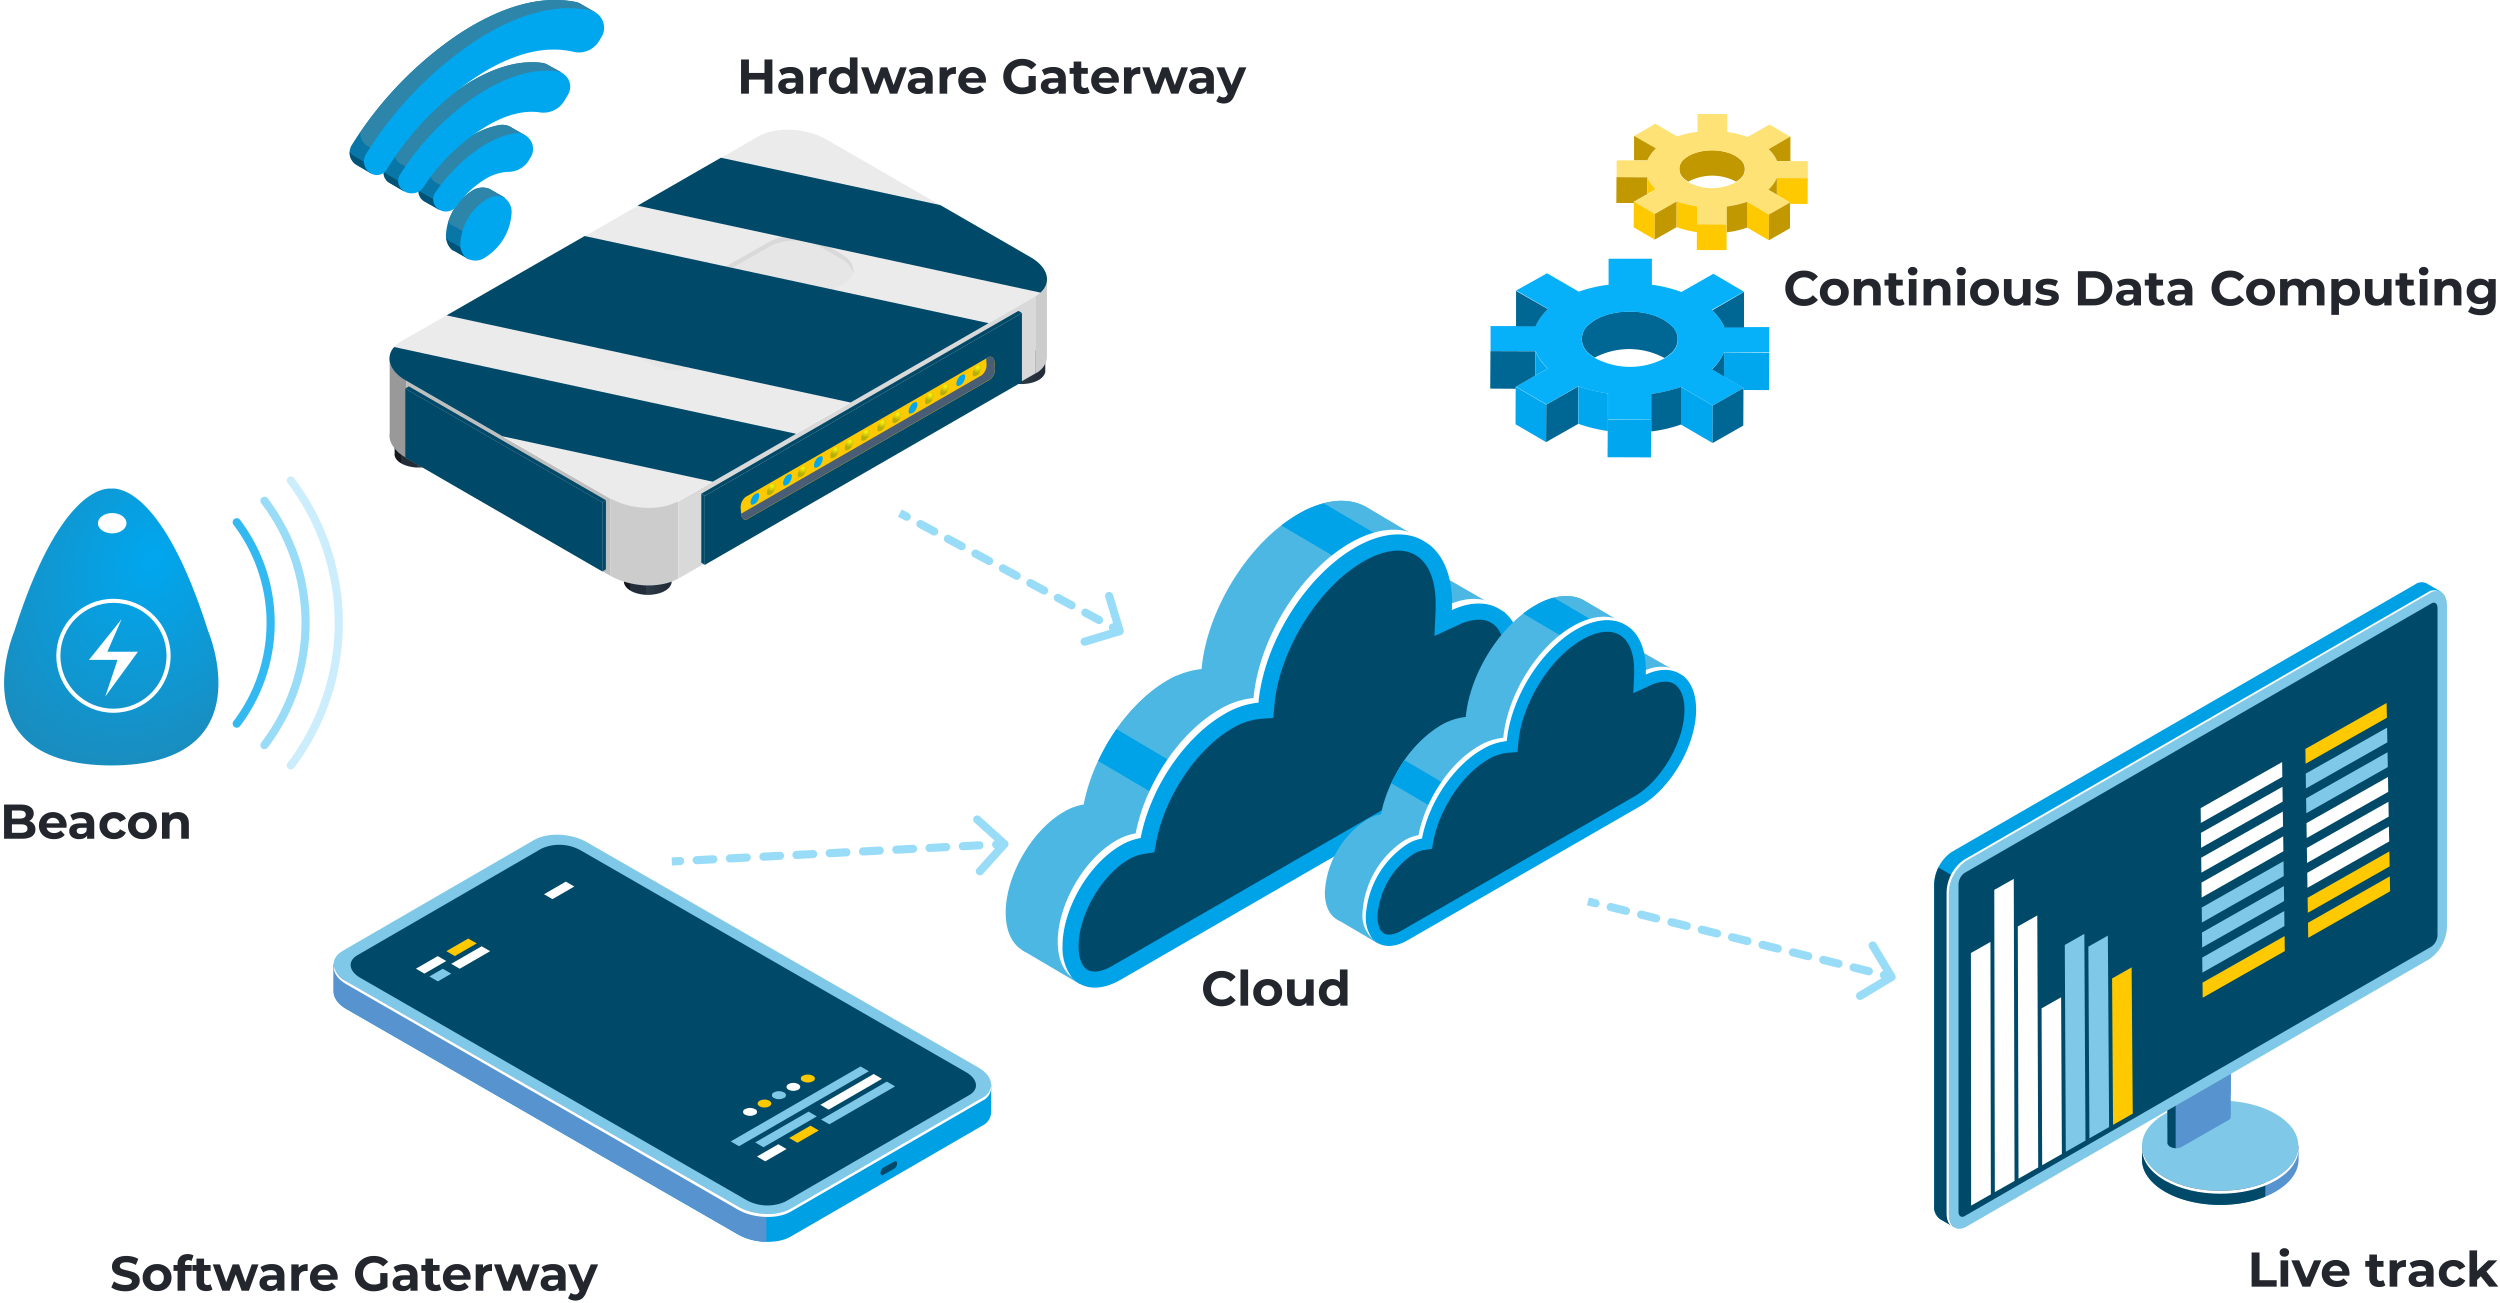 <svg width="614" height="320" viewBox="0 0 614 320" fill="none" xmlns="http://www.w3.org/2000/svg"><path d="M164.938 140.5v2.239c.016.128.016.259 0 .387-.318 1.763-2.839 2.98-5.889 2.98a10.329 10.329 0 0 1-1.763-.176c-2.169-.388-3.773-1.464-4.037-2.804a1.349 1.349 0 0 1 0-.37v-2.239h11.865l-.176-.017z" fill="url(#a)"/><path d="M164.938 140.5c.009.3-.057.597-.194.864a4.285 4.285 0 0 1-2.469 1.957 9.406 9.406 0 0 1-3.261.546 10.319 10.319 0 0 1-1.763-.158 8.213 8.213 0 0 1-1.411-.388 4.287 4.287 0 0 1-2.468-1.939 1.885 1.885 0 0 1-.211-.864c0-1.481 1.763-2.751 4.09-3.191a10.22 10.22 0 0 1 1.763-.159c3.279 0 5.924 1.499 5.924 3.332z" fill="#43566C"/><path d="M256.721 88.72v2.239a1.35 1.35 0 0 1 0 .37c-.317 1.763-2.838 2.997-5.889 2.997a10.33 10.33 0 0 1-1.763-.176c-2.168-.388-3.772-1.464-4.037-2.803a1.35 1.35 0 0 1 0-.37v-2.24h11.865l-.176-.017z" fill="url(#b)"/><path d="M256.721 88.72c.01.3-.057.597-.194.863a4.283 4.283 0 0 1-2.468 1.957 9.434 9.434 0 0 1-3.332.53 10.36 10.36 0 0 1-1.763-.16 8.24 8.24 0 0 1-1.411-.387 4.286 4.286 0 0 1-2.468-1.94 1.896 1.896 0 0 1-.212-.864c0-1.48 1.763-2.75 4.091-3.19a10.28 10.28 0 0 1 1.763-.16c3.332.018 5.994 1.517 5.994 3.35z" fill="#43566C"/><path d="M108.697 109.294v2.169c.018.128.018.259 0 .387-.318 1.763-2.839 2.98-5.889 2.98a8.92 8.92 0 0 1-1.851-.176c-2.168-.388-3.773-1.464-4.037-2.786a1.465 1.465 0 0 1 0-.388v-2.221h11.865l-.088.035z" fill="url(#c)"/><path d="M108.697 109.295c.007.293-.06.584-.194.846a4.164 4.164 0 0 1-2.468 1.957 9.416 9.416 0 0 1-3.262.546c-.62.003-1.24-.05-1.851-.158a8.29 8.29 0 0 1-1.41-.388 4.142 4.142 0 0 1-2.469-1.94 1.883 1.883 0 0 1-.211-.846c0-1.498 1.763-2.768 4.09-3.209a10.319 10.319 0 0 1 1.763-.158c3.367 0 6.012 1.498 6.012 3.35z" fill="#43566C"/><path d="M257.127 68.11v19.904a5.163 5.163 0 0 1-2.874 3.738V72.8l2.874-4.69zm-90.532 55.041v18.935c-4.284 2.486-11.76 2.169-16.714-.687v-18.953l16.714.705z" fill="#CCC"/><path d="M99.74 93.515v18.935c-2.979-1.763-4.371-3.985-4.036-6.048V88.049l4.037 5.466z" fill="#999"/><path d="M255.54 71.865a7.605 7.605 0 0 1-1.287.935l-11.46 6.576-33.903 19.393-13.364 7.687-20.486 11.759-8.428 4.849c-4.284 2.468-11.777 2.168-16.731-.688l-26.445-15.321-23.642-13.646c-4.126-2.362-5.184-5.765-2.945-8.268a7.526 7.526 0 0 1 1.763-1.375l11.072-6.33 33.903-19.393 12.976-7.457 20.487-11.778 9.132-5.289c4.284-2.468 11.777-2.15 16.731.706l28.033 16.184 22.108 12.764c4.372 2.451 5.307 6.171 2.486 8.692z" fill="#EBEBEB"/><path d="M254.253 72.8v18.934l-87.64 50.37v-18.952l87.64-50.353z" fill="#D9D9D9"/><path d="M149.881 122.463v18.953l-50.14-28.967V93.514l50.14 28.949z" fill="#BFBFBF"/><path d="M147.942 123.416v16.943L99.547 112.38V95.437l48.395 27.979z" fill="#004968"/><path d="M100.411 94.89l-.864.547 48.395 27.979.881-.547-48.412-27.979z" fill="#004968"/><path d="M148.806 139.812l-.864.546v-16.942l.881-.547-.017 16.943zm24.294-18.017v16.942l77.891-44.922V76.89L173.1 121.795z" fill="#004968"/><path d="M250.127 76.344l.864.546-77.891 44.905-.863-.547 77.89-44.904z" fill="#004968"/><path d="M172.237 138.19l.863.546v-16.942l-.863-.547v16.943zm-25.053-13.892l-.018 2.168-46.985-27.133.018-2.168 46.985 27.133z" fill="#004968"/><path d="M100.992 98.875V97.64l-.793-.476-.018 2.168 46.985 27.133v-.917l-46.174-26.674z" fill="#004968"/><path d="M100.992 98.875l-.811.458.018-2.168.793.476v1.234zm46.192 28.49l-.018 2.169-46.985-27.134.018-2.168 46.985 27.133z" fill="#004968"/><path d="M100.992 101.942v-1.252l-.793-.458-.018 2.168 46.985 27.134v-.917l-46.174-26.675z" fill="#004968"/><path d="M100.992 101.942l-.811.458.018-2.168.793.458v1.252zm46.192 28.491l-.018 2.169-46.985-27.133.018-2.169 46.985 27.133z" fill="#004968"/><path d="M100.992 105.01v-1.251l-.793-.459-.018 2.169 46.985 27.133v-.917l-46.174-26.675z" fill="#004968"/><path d="M100.992 105.01l-.811.459.018-2.169.793.459v1.251zm46.192 28.49l-.018 2.169-46.985-27.133.018-2.169 46.985 27.133z" fill="#004968"/><path d="M100.992 108.077v-1.251l-.793-.459-.018 2.169 46.985 27.133v-.917l-46.174-26.675z" fill="#004968"/><path d="M100.992 108.077l-.811.459.018-2.169.793.459v1.251zm46.192 28.491l-.018 2.168-46.985-27.133.018-2.186 46.985 27.151z" fill="#004968"/><path d="M100.992 111.145v-1.252l-.793-.476-.018 2.186 46.985 27.133v-.917l-46.174-26.674z" fill="#004968"/><path d="M100.992 111.145l-.811.458.018-2.186.793.476v1.252z" fill="#004968"/><path d="M183.555 127.489l59.573-34.256a3.314 3.314 0 0 0 1.217-2.909l-.106-1.234c0-1.181-.776-1.763-1.534-1.34l-59.573 34.291a3.318 3.318 0 0 0-1.216 2.927l.105 1.234c.088 1.128.776 1.727 1.534 1.287z" fill="#FFC900"/><path d="M244.345 90.306l-.106-1.234c0-1.18-.776-1.763-1.534-1.34l-.511.3.088 1.234a3.307 3.307 0 0 1-1.199 2.91l-59.114 34.008c.105 1.146.775 1.763 1.533 1.305l59.573-34.256a3.313 3.313 0 0 0 1.27-2.927z" fill="#495D75"/><path d="M184.789 123.962a1.87 1.87 0 0 0 1.34-1.075c.476-.846.441-1.64.106-1.763a.355.355 0 0 0-.194 0 1.88 1.88 0 0 0-1.34 1.075c-.476.829-.441 1.64-.106 1.763a.337.337 0 0 0 .194 0z" fill="url(#d)"/><path d="M188.791 121.6a1.862 1.862 0 0 0 1.323-1.075c.493-.829.458-1.64.123-1.763a.419.419 0 0 0-.211 0 1.874 1.874 0 0 0-1.323 1.075c-.493.847-.458 1.658-.123 1.763a.419.419 0 0 0 .211 0z" fill="url(#e)"/><path d="M192.776 119.255a1.87 1.87 0 0 0 1.34-1.075c.476-.846.441-1.64.106-1.763a.355.355 0 0 0-.194 0 1.869 1.869 0 0 0-1.34 1.075c-.476.847-.441 1.64-.106 1.763a.337.337 0 0 0 .194 0z" fill="url(#f)"/><path d="M196.39 117.227a1.888 1.888 0 0 0 1.322-1.058c.494-.846.459-1.657.124-1.763a.423.423 0 0 0-.212 0 1.874 1.874 0 0 0-1.322 1.075c-.494.847-.458 1.658-.123 1.763l.211-.017z" fill="url(#g)"/><path d="M200.375 114.883a1.867 1.867 0 0 0 1.339-1.076c.476-.846.441-1.639.106-1.763a.355.355 0 0 0-.194 0 1.896 1.896 0 0 0-1.34 1.076c-.476.846-.44 1.639-.105 1.763.063.018.13.018.194 0z" fill="url(#h)"/><path d="M204.377 112.537a1.862 1.862 0 0 0 1.322-1.075c.494-.846.458-1.64.123-1.763a.419.419 0 0 0-.211 0 1.874 1.874 0 0 0-1.323 1.075c-.493.829-.458 1.64-.123 1.763a.423.423 0 0 0 .212 0z" fill="url(#i)"/><path d="M207.903 110.634a1.764 1.764 0 0 0 1.322-1.076c.494-.846.458-1.657.123-1.763a.379.379 0 0 0-.211 0 1.888 1.888 0 0 0-1.322 1.058c-.476.846-.441 1.657-.106 1.763.062.024.129.03.194.018z" fill="url(#j)"/><path d="M211.94 108.272a1.874 1.874 0 0 0 1.322-1.076c.476-.828.459-1.639.124-1.763a.474.474 0 0 0-.212 0 1.874 1.874 0 0 0-1.322 1.076c-.494.846-.458 1.639-.123 1.763.069.02.142.02.211 0z" fill="url(#k)"/><path d="M215.889 105.927a1.763 1.763 0 0 0 1.323-1.076c.493-.846.458-1.639.123-1.763a.382.382 0 0 0-.212 0 1.874 1.874 0 0 0-1.322 1.076c-.476.846-.441 1.639-.106 1.763a.355.355 0 0 0 .194 0z" fill="url(#l)"/><path d="M219.627 103.935a1.856 1.856 0 0 0 1.322-1.058c.494-.847.459-1.658.124-1.763a.355.355 0 0 0-.194 0 1.863 1.863 0 0 0-1.34 1.058c-.476.846-.441 1.657-.106 1.763a.355.355 0 0 0 .194 0z" fill="url(#m)"/><path d="M223.629 101.59a1.875 1.875 0 0 0 1.322-1.076c.494-.828.459-1.64.124-1.763a.477.477 0 0 0-.212 0 1.868 1.868 0 0 0-1.322 1.076c-.494.846-.459 1.639-.124 1.763.069.02.143.02.212 0z" fill="url(#n)"/><path d="M227.613 99.245a1.76 1.76 0 0 0 1.323-1.076c.493-.846.458-1.64.123-1.763a.351.351 0 0 0-.194 0 1.87 1.87 0 0 0-1.34 1.076c-.476.846-.44 1.64-.105 1.763a.35.35 0 0 0 .193 0z" fill="url(#o)"/><path d="M231.333 97.147a1.887 1.887 0 0 0 1.34-1.076c.476-.846.441-1.64.106-1.763a.353.353 0 0 0-.194 0 1.87 1.87 0 0 0-1.34 1.076c-.476.846-.441 1.64-.106 1.763a.353.353 0 0 0 .194 0z" fill="url(#p)"/><path d="M235.353 94.802a1.87 1.87 0 0 0 1.322-1.076c.494-.846.459-1.657.124-1.763a.477.477 0 0 0-.212 0 1.87 1.87 0 0 0-1.322 1.076c-.494.828-.458 1.64-.123 1.763a.37.37 0 0 0 .211 0z" fill="url(#q)"/><path d="M239.337 92.44a1.887 1.887 0 0 0 1.34-1.076c.476-.829.441-1.64.106-1.763a.353.353 0 0 0-.194 0 1.875 1.875 0 0 0-1.34 1.075c-.476.847-.44 1.658-.105 1.763a.35.35 0 0 0 .193 0z" fill="url(#r)"/><path d="M171.743 89.724l35.701-20.257c3.191-1.851 2.786-5.078-.899-7.21l-4.654-2.68a13.86 13.86 0 0 0-12.482-.512l-35.649 20.24c-3.209 1.763-2.803 5.077.899 7.21l4.637 2.68a13.929 13.929 0 0 0 12.447.53z" fill="#E6E6E6"/><path d="M153.76 80.556l35.648-20.222a13.862 13.862 0 0 1 12.483.53l4.654 2.679a5.664 5.664 0 0 1 2.98 3.526c.37-1.587-.653-3.367-2.98-4.707l-4.654-2.68a13.859 13.859 0 0 0-12.483-.511L153.76 79.304a3.524 3.524 0 0 0-2.098 3.756 3.98 3.98 0 0 1 2.098-2.504z" fill="#D9D9D9"/><path d="M195.526 106.544l-20.486 11.759-51.657-11.16-23.642-13.646c-4.126-2.362-5.184-5.765-2.945-8.269l98.73 21.316zm60.014-34.679l-98.977-21.35 20.487-11.777 53.896 11.636 22.108 12.764c4.372 2.486 5.307 6.206 2.486 8.727zm-12.747 7.511L208.89 98.858l-99.206-21.403 33.903-19.482 99.206 21.403z" fill="#004968" style="mix-blend-mode:screen"/><path d="M125.657 31.333l3.421 1.974a6.467 6.467 0 0 1-1.764 1.587 3.841 3.841 0 0 1-.546 1.64c-.141.264-.3.511-.423.758a5.94 5.94 0 0 1-5.06 2.874 11.743 11.743 0 0 0-5.677 1.763 23.902 23.902 0 0 0-7.14 6.646 2.926 2.926 0 0 1-.67.653v2.291l-3.526-2.027a2.923 2.923 0 0 1-1.495-3.12 2.93 2.93 0 0 1 .472-1.129c5.289-7.616 12.8-13.434 19.499-14.545a4.002 4.002 0 0 1 2.257.3c.229.087.448.2.652.335zm-5.289 15.144l-.282-.14a4.654 4.654 0 0 0-4.249.599 13.663 13.663 0 0 0-6.312 10.719 4.519 4.519 0 0 0 1.358 3.526l.37.264h.106l3.702 2.116-.088-2.028c.3-.123.617-.282.952-.458a13.787 13.787 0 0 0 6.294-10.72 4.65 4.65 0 0 0 0-.528l1.763-1.305-3.614-2.045zm14.369-30.43a3.915 3.915 0 0 0-1.622-.6c-6.171-.792-13.117 1.411-20.822 6.736a66.211 66.211 0 0 0-17.63 18.564 2.944 2.944 0 0 0 1.076 4.196l3.526 2.046V44.82a3.32 3.32 0 0 0 1.04-1.005 47.918 47.918 0 0 1 15.285-14.862c4.902-2.874 9.327-3.985 13.258-3.526a5.924 5.924 0 0 0 6.03-2.768l.934-1.605a3.722 3.722 0 0 0 .459-2.609l2.203-.23-3.737-2.168zm11.336-13.081l-3.226-1.87a4.271 4.271 0 0 0-1.569-.634c-8.428-1.604-17.966.952-28.65 7.934a91.238 91.238 0 0 0-26.251 27.256 3.526 3.526 0 0 0 1.27 4.92l3.525 2.062.23-3.033a73.061 73.061 0 0 1 24.171-24.136c8.145-4.742 15.391-6.276 21.738-4.795a5.764 5.764 0 0 0 6.294-2.68l.582-.987a4.425 4.425 0 0 0 .335-3.808l1.551-.23z" fill="#0876A6"/><path d="M142.864 1.097a4.264 4.264 0 0 0-1.569-.635c-8.427-1.604-17.965.952-28.649 7.934a89.334 89.334 0 0 0-24.118 24.1 3.526 3.526 0 0 0 1.763 3.385l2.61 1.517c.363-.553.734-1.082 1.11-1.587v-.9A73.097 73.097 0 0 1 118.2 10.777c8.127-4.743 15.373-6.277 21.72-4.796a5.802 5.802 0 0 0 4.831-1.04 4.747 4.747 0 0 0-.282-1.763l1.534-.247-3.139-1.833z" fill="#2E85AA"/><path d="M134.754 16.048a3.91 3.91 0 0 0-1.622-.6c-6.17-.793-13.116 1.41-20.821 6.735a63.83 63.83 0 0 0-15.409 15.391 2.891 2.891 0 0 0 1.534 2.663l3.138 1.762c.141-.176.265-.37.388-.546v-1.428a3.367 3.367 0 0 0 1.058-1.005 47.688 47.688 0 0 1 15.268-14.862c4.919-2.874 9.326-3.985 13.258-3.527a6.08 6.08 0 0 0 4.813-1.34 3.32 3.32 0 0 0 0-.934l.987-.105c.11-.118.204-.248.282-.388l.124-.212-2.998-1.604zm-10.86 32.475l-3.526-2.045-.282-.142a4.655 4.655 0 0 0-4.249.6 12.937 12.937 0 0 0-4.072 4.002 15.176 15.176 0 0 0-1.658 3.526c.148.223.326.425.529.6l.37.264h.106l3.703 2.116-.212-2.169c.3-.123.617-.282.952-.458 2.662-1.534 7.405-3.174 8.339-6.294z" fill="#2E85AA"/><path d="M128.725 33.096l-3.068-1.763a3.414 3.414 0 0 0-.546-.317 4.004 4.004 0 0 0-2.257-.3c-5.836.97-12.341 5.501-17.348 11.672a2.913 2.913 0 0 0 1.534 2.415l3.085 1.763c.12-.15.25-.29.388-.423V44.52c.251-.18.472-.401.652-.653a23.901 23.901 0 0 1 7.052-6.646 11.743 11.743 0 0 1 5.677-1.763 5.921 5.921 0 0 0 4.831-2.363z" fill="#2E85AA"/><path d="M120.262 40.272l-.282-.142a4.651 4.651 0 0 0-4.249.6 12.72 12.72 0 0 0-4.055 4.002c-.246.388-.476.776-.687 1.164a22.006 22.006 0 0 1 4.83-3.88 12.838 12.838 0 0 1 4.443-1.744z" fill="#E5E5E5"/><path d="M118.499 56.015a11.763 11.763 0 0 1-3.261 2.91 5.887 5.887 0 0 1-.952.458l.229 2.186-3.703-2.134h-.123a1.936 1.936 0 0 1-.37-.246 3.03 3.03 0 0 1-.67-.811 4.267 4.267 0 0 0 1.304 2.944l.371.264h.105l3.703 2.116-.159-2.169c.3-.123.617-.282.952-.458a12.5 12.5 0 0 0 3.703-3.526 8.023 8.023 0 0 1-1.129-1.534zm.124-17.7a13.904 13.904 0 0 0-3.526 1.533 23.888 23.888 0 0 0-7.176 6.647c-.181.246-.401.46-.652.635v2.274l-3.526-2.01a2.82 2.82 0 0 1-.864-.705 2.889 2.889 0 0 0 1.516 2.856l3.526 1.975v-2.24c.257-.18.483-.4.67-.652a23.912 23.912 0 0 1 7.14-6.646 18.45 18.45 0 0 1 2.045-1.023c.236-.882.518-1.763.847-2.645zm5.06-14.845a25.672 25.672 0 0 0-8.71 3.367 47.942 47.942 0 0 0-15.268 14.88c-.278.399-.631.74-1.04 1.005v2.186l-3.526-2.045a3.12 3.12 0 0 1-.899-.74 2.926 2.926 0 0 0 1.534 2.873L99.3 47.04v-2.22a3.309 3.309 0 0 0 1.04-1.005 47.921 47.921 0 0 1 15.286-14.863 26.685 26.685 0 0 1 7.475-3.103c.247-.775.441-1.586.582-2.38zm4.354-15.145a38.369 38.369 0 0 0-13.064 5.007 73.486 73.486 0 0 0-24.188 24.083l-.212 3.033-3.526-2.08a3.263 3.263 0 0 1-1.164-1.023 3.526 3.526 0 0 0 1.763 3.173l3.526 2.063.23-3.033a73.062 73.062 0 0 1 24.171-24.135 40.97 40.97 0 0 1 11.283-4.672c.459-.776.758-1.534 1.181-2.416z" fill="#005376"/><path d="M125.64 52.401a13.764 13.764 0 0 1-6.294 10.702 4.182 4.182 0 0 1-4.937.176 4.538 4.538 0 0 1-1.357-3.526 13.715 13.715 0 0 1 6.294-10.701 4.687 4.687 0 0 1 4.266-.6c.099.037.194.084.282.141a4.226 4.226 0 0 1 1.746 3.808zm4.725-13.821l-.441.74a5.911 5.911 0 0 1-5.06 2.891c-2.012.093-3.966.7-5.677 1.763a23.891 23.891 0 0 0-7.052 6.647 3.226 3.226 0 0 1-4.214.899 2.92 2.92 0 0 1-1.48-3.122c.077-.405.239-.79.475-1.127 5.289-7.616 12.8-13.434 19.499-14.545a3.9 3.9 0 0 1 3.838 1.67 3.897 3.897 0 0 1 .112 4.184z" fill="#00A7EF"/><path d="M99.353 47.024a2.923 2.923 0 0 1-1.518-3.07 2.95 2.95 0 0 1 .442-1.126 66.48 66.48 0 0 1 17.631-18.582c7.722-5.29 14.65-7.51 20.839-6.717a3.79 3.79 0 0 1 2.768 5.694l-.935 1.587a5.976 5.976 0 0 1-6.047 2.785c-3.914-.546-8.339.565-13.258 3.527a47.688 47.688 0 0 0-15.268 14.862 3.525 3.525 0 0 1-4.654 1.04z" fill="#00A7EF"/><path d="M147.748 9.066l-.599.988a5.786 5.786 0 0 1-6.277 2.68c-6.364-1.5-13.593 0-21.738 4.777a73.235 73.235 0 0 0-24.206 24.207 2.838 2.838 0 0 1-3.72.934 3.422 3.422 0 0 1-1.252-4.901 91.405 91.405 0 0 1 26.199-27.31c10.701-7.052 20.239-9.555 28.666-7.933a4.386 4.386 0 0 1 3.54 4.568 4.394 4.394 0 0 1-.613 1.99z" fill="#00A7EF"/><path d="M265.208 241.7l-14.163-8.34 13.491-16.825 3.544 5.797-2.872 19.368zm102.765-92.345l-22.582-12.99s.843 12.964.843 12.99c0 .027 12.978 4.032 12.978 4.032l8.761-4.032z" fill="#4DB7E4"/><path d="M261.269 199.394a14.063 14.063 0 0 1 4.888-1.818c2.279-11.963 10.605-24.677 20.539-30.408a20.081 20.081 0 0 1 8.406-2.846c1.318-14.492 11.436-31.001 23.715-38.076 6.403-3.689 12.213-4.124 16.495-1.857l.198.118c.114.054.224.115.329.185l13.32 7.905-4.427 3.491c3.953 1.739 6.483 6.205 6.483 12.78 0 12.147-8.525 26.916-19.038 32.937l-70.882 50.619c-7.905 4.558-14.295.856-14.295-8.261 0-9.117 6.377-20.21 14.269-24.769z" fill="#4DB7E4"/><path d="M350.529 143.479l-30.566-17.865c5.929-3.096 11.291-3.36 15.323-1.225l.198.118c.114.054.224.115.329.185l13.32 7.905-4.427 3.491a10.699 10.699 0 0 1 5.823 7.391zm-56.454 52.542l-22.306-13.095c3.834-6.588 9.091-12.398 14.927-15.811a27.27 27.27 0 0 1 2.28-1.185l28.379 16.6-23.28 13.491z" fill="#4DB7E4"/><path d="M342.848 134.006l-9.934 5.784-18.207-10.724a36.524 36.524 0 0 1 4.084-2.78 25.523 25.523 0 0 1 6.363-2.635l17.694 10.355zm-68.615 45.072l17.799 10.54-6.139 6.825-16.166-9.539a51.222 51.222 0 0 1 4.506-7.826z" fill="#00A2E8"/><path d="M275.261 207.629a14.23 14.23 0 0 1 4.887-1.818c2.28-11.963 10.606-24.677 20.527-30.408a20.142 20.142 0 0 1 8.406-2.846c1.317-14.493 11.449-30.988 23.715-38.063 13.175-7.615 23.847-1.449 23.847 13.768v1.555c9.631-4.467 17.127.566 17.127 11.976 0 12.147-8.537 26.916-19.051 32.937l-79.445 45.876c-7.905 4.558-14.308.856-14.308-8.261 0-9.117 6.389-20.092 14.295-24.716z" fill="#00A2E8"/><path d="M356.59 149.816v-1.62c5.27-2.069 9.895-1.173 12.767 2.147-3.096-2.555-7.615-2.911-12.767-.527zm-82.555 56.679a14.166 14.166 0 0 1 4.888-1.818c2.279-11.963 10.606-24.677 20.54-30.408a20.142 20.142 0 0 1 8.406-2.846c1.317-14.492 11.449-31.001 23.715-38.062 8.208-4.743 15.454-4.137 19.762.672-4.361-3.729-11.067-3.874-18.563.461-12.253 7.062-22.398 23.557-23.715 38.062a20.151 20.151 0 0 0-8.406 2.846c-9.921 5.731-18.247 18.445-20.527 30.408-1.727.3-3.384.917-4.888 1.818-7.905 4.559-14.308 15.652-14.308 24.769a11.863 11.863 0 0 0 2.279 7.616c-2.134-1.66-3.438-4.651-3.438-8.749.013-9.117 6.416-20.21 14.255-24.769z" fill="#fff"/><path d="M358.276 153.44l-5.981 2.767.303-6.588v-1.318c0-5.876-1.765-10.131-4.993-11.989-3.228-1.857-7.787-1.317-12.872 1.673-10.936 6.311-20.474 21.687-21.713 34.98l-.316 3.36-3.347.25a16.328 16.328 0 0 0-6.719 2.319c-8.682 5.02-16.508 16.666-18.616 27.668l-.514 2.766-2.78.435a10.46 10.46 0 0 0-3.518 1.318c-6.666 3.86-12.305 13.609-12.305 21.317 0 2.885.804 4.993 2.2 5.797 1.397.804 3.623.448 6.113-1.001l79.446-45.863c9.222-5.336 17.127-18.866 17.127-29.538 0-4.177-1.238-7.378-3.399-8.749a5.761 5.761 0 0 0-3.162-.843 11.855 11.855 0 0 0-4.954 1.239z" fill="#004968"/><path d="M338.488 231.752l-10.185-5.994L338 213.65l2.556 4.163-2.068 13.939zm73.885-66.415l-16.245-9.341.62 9.341 9.328 2.898 6.297-2.898z" fill="#4DB7E4"/><path d="M335.655 201.318a10.322 10.322 0 0 1 3.518-1.317c1.633-8.604 7.628-17.747 14.769-21.871a14.491 14.491 0 0 1 6.047-2.042c.975-10.435 8.235-22.292 17.049-27.378 4.598-2.635 8.774-2.977 11.857-1.317l.145.079.237.145 9.579 5.652-3.189 2.516c2.859 1.252 4.664 4.453 4.664 9.223 0 8.735-6.126 19.354-13.702 23.715l-50.974 36.389c-5.679 3.281-10.277.633-10.277-5.929a22.753 22.753 0 0 1 10.277-17.865z" fill="#4DB7E4"/><path d="M399.857 161.107l-21.989-12.845c4.268-2.227 8.129-2.411 11.027-.883l.145.079.237.145 9.579 5.652-3.189 2.517a7.646 7.646 0 0 1 4.19 5.335zm-40.606 37.786l-16.047-9.407a31.09 31.09 0 0 1 10.738-11.343c.534-.31 1.084-.591 1.647-.844l20.408 11.937-16.746 9.657z" fill="#4DB7E4"/><path d="M394.336 154.283l-7.154 4.124-13.096-7.707a24.562 24.562 0 0 1 2.952-1.99 17.707 17.707 0 0 1 4.571-1.923l12.727 7.496zm-49.353 32.424l12.806 7.549-4.453 4.967-11.634-6.864a37.765 37.765 0 0 1 3.281-5.652z" fill="#00A2E8"/><path d="M345.721 207.247a10.237 10.237 0 0 1 3.517-1.318c1.634-8.603 7.629-17.747 14.77-21.87a14.478 14.478 0 0 1 6.047-2.056c.975-10.434 8.221-22.292 17.035-27.377 9.473-5.468 17.128-1.028 17.128 9.907v1.12c6.93-3.215 12.345.408 12.345 8.617 0 8.735-6.14 19.354-13.702 23.715l-57.14 32.937c-5.679 3.281-10.29.619-10.29-5.942a22.745 22.745 0 0 1 10.29-17.733z" fill="#00A2E8"/><path d="M404.218 165.666v-1.12c3.834-1.488 7.114-.843 9.222 1.542-2.253-1.884-5.52-2.134-9.222-.422zm-59.341 40.764a10.34 10.34 0 0 1 3.518-1.318c1.634-8.603 7.628-17.746 14.769-21.87a14.295 14.295 0 0 1 6.048-2.042c.975-10.435 8.234-22.306 17.035-27.391 5.916-3.399 11.12-2.965 14.203.487-3.149-2.635-7.905-2.78-13.36.33-8.814 5.085-16.06 16.943-17.035 27.377-2.144.227-4.21.929-6.047 2.056-7.141 4.123-13.176 13.267-14.77 21.87a10.237 10.237 0 0 0-3.517 1.318 22.73 22.73 0 0 0-10.29 17.812 8.545 8.545 0 0 0 1.634 5.481 7.67 7.67 0 0 1-2.425-6.298 22.738 22.738 0 0 1 10.237-17.812z" fill="#fff"/><path d="M405.43 168.275l-4.295 1.989.211-4.729v-.989c0-4.216-1.318-7.285-3.584-8.616-2.266-1.331-5.612-.909-9.222 1.199-7.905 4.545-14.73 15.586-15.613 25.164l-.237 2.411-2.411.185a11.513 11.513 0 0 0-4.822 1.66c-6.245 3.61-11.858 11.989-13.386 19.934l-.382 1.989-2.003.303c-.89.164-1.743.49-2.516.962a19.89 19.89 0 0 0-8.854 15.322c0 2.082.58 3.597 1.581 4.177 1.002.58 2.635.316 4.401-.725l57.14-32.937c6.653-3.834 12.266-13.557 12.266-21.238 0-3.018-.896-5.27-2.437-6.298a4.18 4.18 0 0 0-2.28-.606 8.616 8.616 0 0 0-3.557.843z" fill="#004968"/><path d="M410.306 79.77c-4.681-4.302-15.251-4.358-19.988-.127a4.493 4.493 0 0 0-1.807 3.56 4.499 4.499 0 0 0 1.737 3.595c.438.385.908.733 1.405 1.04a18.178 18.178 0 0 1 17.149.099 9.627 9.627 0 0 0 1.406-1.027 4.473 4.473 0 0 0 1.83-3.545 4.471 4.471 0 0 0-1.732-3.595z" fill="#006794"/><path d="M387.746 71.631l-7.802-4.512-7.548 4.217 7.787 4.54c-.155.141-.281.296-.408.422a11.79 11.79 0 0 0-2.642 3.781h-11.049v6.157h11.063c.209.538.468 1.056.773 1.546a12.843 12.843 0 0 0 2.221 2.7l-7.844 4.455.83.506 6.522 3.81.155.084 7.843-4.484c.703.267 1.406.492 2.165.703 1.675.492 3.385.854 5.116 1.082v6.382l10.641.07v-6.354a37.642 37.642 0 0 0 5.131-1.012c.745-.21 1.406-.435 2.165-.688l7.801 4.568.141-.084 6.578-3.754.815-.534-7.787-4.554a12.52 12.52 0 0 0 2.235-2.67c.319-.483.587-.996.801-1.533h11.077v-6.143h-11.077a11.15 11.15 0 0 0-2.572-3.795 4.165 4.165 0 0 0-.422-.436l7.844-4.47-7.492-4.4-7.858 4.485a33.563 33.563 0 0 0-7.239-1.785v-6.382h-10.641v6.381c-2.495.3-4.951.871-7.323 1.701zm22.49 15.336a9.626 9.626 0 0 1-1.406 1.026 18.128 18.128 0 0 1-17.149-.098 10.342 10.342 0 0 1-1.405-1.04 4.504 4.504 0 0 1-1.772-3.578 4.501 4.501 0 0 1 1.772-3.577c4.737-4.217 15.307-4.217 19.988.126a4.47 4.47 0 0 1 0 7.141h-.028z" fill="#07B1FA"/><path d="M372.255 94.994l7.52 4.385-.056 9.207-7.506-4.385.042-9.207z" fill="#00A7EF"/><path d="M387.605 94.91l-.042 9.22-7.844 4.456.056-9.207 7.83-4.47z" fill="#006794"/><path d="M405.513 103.132l-.042 9.207-10.655-.042.056-9.221 10.641.056z" fill="#00A7EF"/><path d="M394.9 96.638v9.221a36.005 36.005 0 0 1-7.281-1.785v-9.221a44.823 44.823 0 0 0 7.281 1.785z" fill="#00A7EF"/><path d="M377.105 86.278l-.028 5.96-4.822 2.756v.492L366 95.443l.056-9.207 11.049.042z" fill="#006794"/><path d="M377.119 86.278a11.928 11.928 0 0 0 2.994 4.217l-3.036 1.715.042-5.932zm43.533 13.326l-.042 9.207-7.802-4.554.043-9.221 7.801 4.568z" fill="#00A7EF"/><path d="M428.2 95.289l-.042 9.235-7.548 4.287.042-9.207 7.548-4.315zm-15.349-.253v9.221a32.537 32.537 0 0 1-7.31 1.701v-9.222a38.802 38.802 0 0 0 7.31-1.7z" fill="#006794"/><path d="M434.526 86.602l-.056 9.207-6.27-.028v-.493l-4.779-2.797.028-5.96 11.077.07z" fill="#00A7EF"/><path d="M423.449 86.531v5.96l-3.008-1.757a13.343 13.343 0 0 0 3.008-4.203zm4.878-14.843v8.743h-4.807a12.17 12.17 0 0 0-2.994-4.217l7.801-4.526zm-48.144 4.245a12.752 12.752 0 0 0-3.05 4.217h-4.794v-8.715l7.844 4.498z" fill="#006794"/><path d="M427.371 39.119c-3.219-2.924-10.416-2.924-13.705-.113a3.097 3.097 0 0 0-1.209 2.453 3.1 3.1 0 0 0 1.209 2.453c.303.261.627.496.97.703a12.468 12.468 0 0 1 11.751 0 6.2 6.2 0 0 0 .984-.703 3.073 3.073 0 0 0 1.146-2.397 3.083 3.083 0 0 0-1.146-2.396z" fill="#C19800"/><path d="M411.895 33.51l-5.356-3.134-5.173 3.008 5.342 3.12a2.57 2.57 0 0 0-.281.281 8.09 8.09 0 0 0-1.813 2.6h-7.577v4.218h7.591c.149.365.328.717.534 1.054a8.987 8.987 0 0 0 1.518 1.842l-5.384 3.064.576.351 4.485 2.6h.098l5.384-3.064c.477.183.984.338 1.49.478 1.144.343 2.315.592 3.5.745v4.386h7.295v-4.33a25.486 25.486 0 0 0 3.514-.702 20.65 20.65 0 0 0 1.49-.464l5.356 3.134h.098l4.512-2.572.563-.337-5.342-3.12a8.409 8.409 0 0 0 1.532-1.842c.223-.327.411-.675.562-1.04H444v-4.217h-7.591a8.054 8.054 0 0 0-1.771-2.615 2.78 2.78 0 0 0-.295-.281l5.384-3.079-5.131-3.022-5.383 3.079a23.076 23.076 0 0 0-5.005-1.237V28h-7.295v4.386c-1.708.193-3.391.57-5.018 1.124zm15.462 10.515a6.212 6.212 0 0 1-.984.702 12.399 12.399 0 0 1-11.751 0 7.104 7.104 0 0 1-.97-.702 3.1 3.1 0 0 1-1.209-2.453 3.097 3.097 0 0 1 1.209-2.453c3.247-2.91 10.486-2.882 13.705 0a3.074 3.074 0 0 1 .886 3.825 3.087 3.087 0 0 1-.9 1.08h.014z" fill="#FFE276"/><path d="M401.268 49.52l5.159 3.023-.042 6.311-5.145-3.008.028-6.325z" fill="#FFC900"/><path d="M411.796 49.464l-.028 6.326-5.383 3.064.042-6.311 5.369-3.079z" fill="#C19800"/><path d="M416.758 55.077l-.026 6.326 7.309.03.027-6.325-7.31-.03z" fill="#FFC900"/><path d="M416.801 50.687v6.326a24.143 24.143 0 0 1-4.991-1.223v-6.326c1.626.548 3.296.957 4.991 1.223z" fill="#FFC900"/><path d="M404.599 43.56l-.028 4.091-3.303 1.87v.351l-4.301-.028.042-6.325 7.59.042z" fill="#C19800"/><path d="M404.599 43.56a8.034 8.034 0 0 0 2.053 2.896l-2.081 1.181.028-4.077zm29.857 9.137l-.029 6.311-5.341-3.12.028-6.325 5.342 3.134z" fill="#FFC900"/><path d="M439.642 49.746l-.028 6.325-5.187 2.938.029-6.312 5.186-2.951zm-10.528-.183v6.325a22.51 22.51 0 0 1-5.004 1.167v-6.326a26.711 26.711 0 0 0 5.004-1.166z" fill="#C19800"/><path d="M443.986 43.771l-.042 6.326-4.302-.029v-.323l-3.275-1.925.028-4.091 7.591.042z" fill="#FFC900"/><path d="M436.395 43.729v4.076l-2.066-1.194a9.369 9.369 0 0 0 2.066-2.882zm3.332-10.191v6.002h-3.289a8.181 8.181 0 0 0-2.067-2.895l5.356-3.107zm-33.019 2.924a8.728 8.728 0 0 0-2.095 2.881h-3.289V33.37l5.384 3.093z" fill="#C19800"/><path d="M194.202 303.705l47.023-27.227a3.814 3.814 0 0 0 2.218-3.355v-6.821l-2.62 3.064-.527-.333-96.196-55.355c-3.812-2.205-9.593-2.44-12.892-.527l-46.359 26.853-2.911-3.203v6.682c0 1.497.998 3.106 3.16 4.339l96.197 55.37c3.826 2.19 9.607 2.426 12.907.513z" fill="#00A0E4"/><path d="M219.668 286.999l-2.772 1.567c-.361.208-.652 0-.652-.499a1.543 1.543 0 0 1 .652-1.276l2.772-1.525c.361-.208.652 0 .652.486a1.551 1.551 0 0 1-.652 1.247z" fill="#004968"/><path d="M144.086 213.678c-3.812-2.205-9.593-2.44-12.892-.527l-46.359 26.853-2.91-3.203v6.682c0 1.497.997 3.106 3.16 4.339l96.196 55.37a14.828 14.828 0 0 0 6.932 1.802l-.097-65.961-44.03-25.355z" fill="#5793CE"/><path d="M84.156 233.529l47.024-27.241c3.299-1.899 9.066-1.677 12.893.527l96.196 55.355c3.812 2.205 4.242 5.546.929 7.445l-47.024 27.227c-3.3 1.913-9.067 1.691-12.893-.513l-96.196-55.286c-3.812-2.273-4.228-5.545-.929-7.514z" fill="#7FC8E8"/><path d="M194.215 297.578l47.024-27.228a3.656 3.656 0 0 0 2.177-3.743 3.907 3.907 0 0 1-2.218 3.009l-47.024 27.227c-3.3 1.913-9.067 1.691-12.893-.513l-96.196-55.286a5.756 5.756 0 0 1-3.105-3.702c-.111 1.525.956 3.161 3.146 4.423l96.197 55.369c3.812 2.135 9.593 2.357 12.892.444z" fill="#fff"/><path d="M87.774 234.597l45.18-26.159a10.69 10.69 0 0 1 9.593.374l94.824 54.579c2.773 1.636 3.147 4.159.693 5.545l-45.18 26.174a10.659 10.659 0 0 1-9.579-.388l-94.838-54.579c-2.828-1.65-3.147-4.118-.693-5.546z" fill="#004968"/><path d="M181.503 281.51l31.885-18.41-2.038-1.178-31.885 18.41 2.038 1.178zm22.181-5.379l16.15-9.316-2.037-1.179-16.151 9.33 2.038 1.165z" fill="#7FC8E8"/><path d="M195.851 280.664l5.24-3.022-2.037-1.179-5.241 3.023 2.038 1.178z" fill="#FFC900"/><path d="M187.949 285.225l5.227-3.022-2.024-1.179-5.241 3.023 2.038 1.178zm15.555-12.699l13.1-7.569-2.038-1.178-13.1 7.569 2.038 1.178z" fill="#fff"/><path d="M187.506 281.76l13.1-7.569-2.024-1.179-13.114 7.569 2.038 1.179z" fill="#7FC8E8"/><path d="M197.21 265.581c.37.185.778.28 1.192.28.414 0 .822-.095 1.192-.28a.72.72 0 0 0 0-1.386 2.664 2.664 0 0 0-1.192-.28c-.414 0-.822.095-1.192.28a.723.723 0 0 0-.523.693.722.722 0 0 0 .523.693z" fill="#FFC900"/><path d="M193.661 267.633a2.677 2.677 0 0 0 2.384 0c.652-.388.652-.998 0-1.387a2.6 2.6 0 0 0-2.384 0c-.652.389-.652.999 0 1.387z" fill="#fff"/><path d="M190.112 269.67a2.588 2.588 0 0 0 2.384 0 .72.72 0 0 0 0-1.386 2.587 2.587 0 0 0-2.384 0 .723.723 0 0 0-.523.693.722.722 0 0 0 .523.693z" fill="#7FC8E8"/><path d="M186.577 271.722a2.65 2.65 0 0 0 2.37 0c.652-.374.652-.984 0-1.386a2.648 2.648 0 0 0-2.37 0c-.666.402-.666 1.012 0 1.386z" fill="#FFC900"/><path d="M183.028 273.774a2.638 2.638 0 0 0 2.37 0 .72.72 0 0 0 0-1.386 2.645 2.645 0 0 0-2.37 0 .723.723 0 0 0-.523.693.722.722 0 0 0 .523.693z" fill="#fff"/><path d="M111.702 234.805l5.379-3.105-2.093-1.193-5.365 3.092 2.079 1.206z" fill="#FFC900"/><path d="M104.23 239.116l5.365-3.091-2.08-1.206-5.365 3.091 2.08 1.206zm31.455-18.285l5.365-3.105-2.079-1.206-5.365 3.105 2.079 1.206zm-22.777 17.093l7.472-4.311-2.093-1.206-7.472 4.311 2.093 1.206z" fill="#fff"/><path d="M107.543 241.03l3.272-1.9-2.08-1.206-3.285 1.9 2.093 1.206z" fill="#7FC8E8"/><path d="M526.077 284.811v-3.426h1.014a12.284 12.284 0 0 1 4.602-4.305c7.508-4.329 19.655-4.329 27.213 0a12.233 12.233 0 0 1 4.614 4.305h1.015v3.401c0 2.846-1.868 5.691-5.629 7.868-7.496 4.329-19.655 4.329-27.213 0-3.748-2.165-5.616-5.01-5.616-7.843z" fill="#5793CE"/><path d="M531.693 277.08c6.717-3.884 17.169-4.267 24.665-1.237v18.06c-7.496 3.068-17.948 2.672-24.665-1.237-3.711-2.165-5.616-5.01-5.616-7.842v-3.427h1.014a12.286 12.286 0 0 1 4.602-4.317z" fill="#004968"/><path d="M545.275 292.468c10.603 0 19.198-4.962 19.198-11.083s-8.595-11.083-19.198-11.083-19.198 4.962-19.198 11.083 8.595 11.083 19.198 11.083z" fill="#7FC8E8"/><path d="M531.693 289.227c7.496 4.329 19.655 4.329 27.213 0 3.6-2.078 5.455-4.775 5.604-7.484.161 2.944-1.695 5.938-5.604 8.189-7.496 4.329-19.655 4.329-27.213 0-3.897-2.251-5.752-5.245-5.591-8.189.16 2.709 2.004 5.406 5.591 7.484z" fill="#fff"/><path d="M532.967 281.62a3.048 3.048 0 0 0 2.734.124l11.701-6.705a.812.812 0 0 0 .483-.668v-24.059l-15.561 6.544v23.812a.516.516 0 0 0 0 .136 1.233 1.233 0 0 0 .643.816z" fill="#5793CE"/><path d="M547.885 259.107v9.339l-15.574 8.993.013-11.887 13.371-7.719 2.19 1.274z" fill="#5793CE"/><path d="M532.336 256.856v23.812a.516.516 0 0 0 0 .136 1.246 1.246 0 0 0 .656.816c.414.229.875.36 1.348.383v-25.976l-2.004.829z" fill="#004968"/><path d="M532.806 256.114l11.702-6.692a3.02 3.02 0 0 1 2.734.123c.804.47.89 1.237.185 1.571l-11.702 6.705a3.05 3.05 0 0 1-2.733-.124c-.804-.47-.891-1.175-.186-1.583z" fill="#004968"/><path d="M535.713 258.031l11.702-6.692a.796.796 0 0 0 .47-.705.874.874 0 0 1-.458.544l-11.702 6.704a3.053 3.053 0 0 1-2.733-.123 1.12 1.12 0 0 1-.656-.878c-.087.346.136.729.643 1.026a3.02 3.02 0 0 0 2.734.124z" fill="#fff"/><path d="M479.257 209.282l113.951-65.783a2.731 2.731 0 0 1 2.746-.235l3.55 2.066-2.165.309c.051.344.076.691.075 1.039v78.684c0 3.093-1.881 6.705-4.206 8.041l-113.802 65.696.581 2.35-3.501-2.029a3.71 3.71 0 0 1-1.459-3.414v-78.672a10.097 10.097 0 0 1 4.23-8.052z" fill="#00A0E4"/><path d="M476.499 299.42a3.71 3.71 0 0 1-1.46-3.414v-78.672a10.233 10.233 0 0 1 1.039-4.268l76.161 43.987-72.821 42.058.581 2.35-3.5-2.041z" fill="#004968"/><path d="M482.857 301.325l113.913-65.832a10.052 10.052 0 0 0 4.206-8.041v-78.684c0-3.105-1.88-4.527-4.206-3.179l-113.95 65.783a10.087 10.087 0 0 0-4.206 8.052v78.685c.037 3.092 1.88 4.515 4.243 3.216z" fill="#7FC8E8"/><path d="M482.3 211.199l113.951-65.733a2.747 2.747 0 0 1 2.61-.285 3.03 3.03 0 0 0-2.053.47l-113.951 65.783a10.087 10.087 0 0 0-4.206 8.053v78.672c0 1.781.619 3.005 1.596 3.476-1.237-.211-2.165-1.547-2.165-3.65v-78.746a10.074 10.074 0 0 1 4.218-8.04z" fill="#fff"/><path d="M482.498 298.678l114.668-66.203a3.563 3.563 0 0 0 1.485-2.845v-80.305c0-1.101-.668-1.608-1.485-1.126L482.498 214.39a3.6 3.6 0 0 0-1.484 2.857v80.367c0 1.039.717 1.534 1.484 1.064z" fill="#004968"/><path d="M500.583 286.716l-4.837 2.759-.173-61.936 4.787-2.709.223 61.886zm-5.814 3.315l-4.837 2.746-.136-74.218 4.787-2.709.186 74.181zm-5.814 3.303l-4.849 2.758-.049-62.034 4.799-2.722.099 61.998zm17.441-9.92l-4.836 2.758-.149-38.519 4.8-2.722.185 38.483z" fill="#fff"/><path d="M512.198 280.111l-4.837 2.758-.247-50.79 4.8-2.722.284 50.754zm5.801-3.303l-4.836 2.759-.26-47.067 4.787-2.722.309 47.03z" fill="#7FC8E8"/><path d="M523.801 273.518l-4.837 2.746-.235-35.959 4.8-2.722.272 35.935z" fill="#FFC900"/><path d="M560.539 190.801l-20.014 11.318-.037-3.649 20.002-11.306.049 3.637zm.087 6.073l-20.039 11.343-.037-3.661 20.026-11.331.05 3.649zm.086 6.086l-20.051 11.356-.05-3.662 20.052-11.343.049 3.649zm.087 6.099l-20.076 11.38-.037-3.674 20.063-11.368.05 3.662z" fill="#fff"/><path d="M560.886 215.17l-20.101 11.405-.037-3.686 20.088-11.381.05 3.662zm.086 6.135l-20.126 11.405-.037-3.686 20.114-11.405.049 3.686zm.087 6.135l-20.151 11.43-.037-3.699 20.138-11.417.05 3.686z" fill="#7FC8E8"/><path d="M561.145 233.588l-20.163 11.454-.037-3.711 20.151-11.43.049 3.687zm25.074-57.309l-19.965 11.293-.049-3.636 19.94-11.282.074 3.625z" fill="#FFC900"/><path d="M586.33 182.328l-19.989 11.306-.05-3.637 19.977-11.293.062 3.624zm.112 6.061l-20.002 11.33-.062-3.649 20.002-11.318.062 3.637z" fill="#7FC8E8"/><path d="M586.553 194.474l-20.027 11.343-.049-3.661 20.014-11.331.062 3.649zm.111 6.086l-20.039 11.368-.062-3.674 20.039-11.343.062 3.649zm.124 6.099l-20.076 11.38-.05-3.674 20.052-11.368.074 3.662z" fill="#fff"/><path d="M586.899 212.782l-20.088 11.393-.062-3.674 20.076-11.393.074 3.674zm.112 6.123l-20.114 11.417-.049-3.686 20.088-11.405.075 3.674z" fill="#FFC900"/><path d="M50.123 154c-10.971-34.64-21.942-35.21-23.797-35-1.856-.17-12.827.4-23.798 35 0 0-13.98 32.85 23.808 33 37.767-.15 23.787-33 23.787-33zm-23.567-24c-1.935 0-3.51-1.12-3.51-2.5s1.575-2.5 3.51-2.5c1.936 0 3.51 1.12 3.51 2.5s-1.574 2.5-3.51 2.5z" fill="url(#s)" filter="url(#t)"/><path d="M28.873 151.06l-8.023 10h7.02l-3.009 9 8.023-11h-7.521l3.51-8z" fill="#fff" filter="url(#u)"/><path fill-rule="evenodd" clip-rule="evenodd" d="M26.867 147.06c-7.2 0-13.037 5.82-13.037 13s5.837 13 13.037 13c7.2 0 13.037-5.82 13.037-13s-5.837-13-13.037-13zm-14.04 13c0-7.732 6.286-14 14.04-14s14.04 6.268 14.04 14-6.286 14-14.04 14-14.04-6.268-14.04-14z" fill="#fff" filter="url(#v)"/><path opacity=".2" fill-rule="evenodd" clip-rule="evenodd" d="M70.808 117.203a1.004 1.004 0 0 1 1.405.194A58.89 58.89 0 0 1 84.2 153a58.89 58.89 0 0 1-11.987 35.603 1.004 1.004 0 0 1-1.405.194.998.998 0 0 1-.194-1.401A56.892 56.892 0 0 0 82.194 153a56.892 56.892 0 0 0-11.58-34.396.998.998 0 0 1 .194-1.401z" fill="#00A7EF"/><path opacity=".4" fill-rule="evenodd" clip-rule="evenodd" d="M64.35 122.202a1.005 1.005 0 0 1 1.405.195A50.667 50.667 0 0 1 76.047 153a50.667 50.667 0 0 1-10.292 30.603c-.334.44-.963.528-1.405.195a.998.998 0 0 1-.195-1.401A48.668 48.668 0 0 0 74.041 153a48.668 48.668 0 0 0-9.886-29.397.998.998 0 0 1 .195-1.401z" fill="#00A7EF"/><path opacity=".8" fill-rule="evenodd" clip-rule="evenodd" d="M57.54 127.472a1.005 1.005 0 0 1 1.406.195A41.921 41.921 0 0 1 67.47 153a41.921 41.921 0 0 1-8.524 25.333 1.005 1.005 0 0 1-1.405.195.999.999 0 0 1-.195-1.401A39.927 39.927 0 0 0 65.464 153c0-8.709-2.85-17.18-8.118-24.127a.999.999 0 0 1 .195-1.401z" fill="#00A7EF"/><path d="M7.164 201.632c.48.152.856.408 1.128.768.272.352.408.788.408 1.308 0 .736-.288 1.304-.864 1.704-.568.392-1.4.588-2.496.588H.996v-8.4H5.1c1.024 0 1.808.196 2.352.588.552.392.828.924.828 1.596 0 .408-.1.772-.3 1.092-.192.32-.464.572-.816.756zm-4.236-2.568v1.98H4.86c.48 0 .844-.084 1.092-.252.248-.168.372-.416.372-.744s-.124-.572-.372-.732c-.248-.168-.612-.252-1.092-.252H2.928zm2.268 5.472c.512 0 .896-.084 1.152-.252.264-.168.396-.428.396-.78 0-.696-.516-1.044-1.548-1.044H2.928v2.076h2.268zm11.168-1.74c0 .024-.012.192-.036.504h-4.884c.088.4.296.716.624.948.328.232.736.348 1.224.348.336 0 .632-.048.888-.144a2.23 2.23 0 0 0 .732-.48l.996 1.08c-.608.696-1.496 1.044-2.664 1.044-.728 0-1.372-.14-1.932-.42a3.163 3.163 0 0 1-1.296-1.188 3.257 3.257 0 0 1-.456-1.716c0-.632.148-1.2.444-1.704a3.15 3.15 0 0 1 1.236-1.188 3.623 3.623 0 0 1 1.764-.432 3.6 3.6 0 0 1 1.716.408c.512.272.912.664 1.2 1.176.296.504.444 1.092.444 1.764zm-3.348-1.932c-.424 0-.78.12-1.068.36-.288.24-.464.568-.528.984h3.18c-.064-.408-.24-.732-.528-.972-.288-.248-.64-.372-1.056-.372zm7.022-1.416c1 0 1.768.24 2.304.72.536.472.804 1.188.804 2.148V206h-1.752v-.804c-.352.6-1.008.9-1.968.9-.496 0-.928-.084-1.296-.252a1.93 1.93 0 0 1-.828-.696 1.811 1.811 0 0 1-.288-1.008c0-.6.224-1.072.672-1.416.456-.344 1.156-.516 2.1-.516h1.488c0-.408-.124-.72-.372-.936-.248-.224-.62-.336-1.116-.336-.344 0-.684.056-1.02.168a2.603 2.603 0 0 0-.84.432l-.672-1.308c.352-.248.772-.44 1.26-.576a5.737 5.737 0 0 1 1.524-.204zm-.144 5.388c.32 0 .604-.072.852-.216.248-.152.424-.372.528-.66v-.66H19.99c-.768 0-1.152.252-1.152.756 0 .24.092.432.276.576.192.136.452.204.78.204zm8.137 1.26c-.688 0-1.308-.14-1.86-.42a3.286 3.286 0 0 1-1.284-1.188 3.257 3.257 0 0 1-.456-1.716c0-.64.152-1.212.456-1.716a3.2 3.2 0 0 1 1.284-1.176c.552-.288 1.172-.432 1.86-.432.68 0 1.272.144 1.776.432.512.28.884.684 1.116 1.212l-1.452.78c-.336-.592-.82-.888-1.452-.888-.488 0-.892.16-1.212.48-.32.32-.48.756-.48 1.308s.16.988.48 1.308c.32.32.724.48 1.212.48.64 0 1.124-.296 1.452-.888l1.452.792a2.57 2.57 0 0 1-1.116 1.2c-.504.288-1.096.432-1.776.432zm6.96 0c-.68 0-1.292-.14-1.836-.42a3.22 3.22 0 0 1-1.26-1.188 3.257 3.257 0 0 1-.456-1.716c0-.64.152-1.212.456-1.716a3.135 3.135 0 0 1 1.26-1.176c.544-.288 1.156-.432 1.836-.432.68 0 1.288.144 1.824.432.536.28.956.672 1.26 1.176.304.504.456 1.076.456 1.716 0 .64-.152 1.212-.456 1.716a3.22 3.22 0 0 1-1.26 1.188c-.536.28-1.144.42-1.824.42zm0-1.536c.48 0 .872-.16 1.176-.48.312-.328.468-.764.468-1.308s-.156-.976-.468-1.296c-.304-.328-.696-.492-1.176-.492s-.876.164-1.188.492c-.312.32-.468.752-.468 1.296s.156.98.468 1.308c.312.32.708.48 1.188.48zm8.715-5.112c.8 0 1.444.24 1.932.72.496.48.744 1.192.744 2.136V206H44.51v-3.408c0-.512-.112-.892-.336-1.14-.224-.256-.548-.384-.972-.384-.472 0-.848.148-1.128.444-.28.288-.42.72-.42 1.296V206h-1.872v-6.456h1.788v.756c.248-.272.556-.48.924-.624a3.145 3.145 0 0 1 1.212-.228zM189.7 14.6V23h-1.944v-3.444h-3.816V23h-1.944v-8.4h1.944v3.312h3.816V14.6h1.944zm4.459 1.848c1 0 1.768.24 2.304.72.536.472.804 1.188.804 2.148V23h-1.752v-.804c-.352.6-1.008.9-1.968.9-.496 0-.928-.084-1.296-.252a1.93 1.93 0 0 1-.828-.696 1.811 1.811 0 0 1-.288-1.008c0-.6.224-1.072.672-1.416.456-.344 1.156-.516 2.1-.516h1.488c0-.408-.124-.72-.372-.936-.248-.224-.62-.336-1.116-.336-.344 0-.684.056-1.02.168a2.603 2.603 0 0 0-.84.432l-.672-1.308c.352-.248.772-.44 1.26-.576a5.737 5.737 0 0 1 1.524-.204zm-.144 5.388c.32 0 .604-.072.852-.216.248-.152.424-.372.528-.66v-.66h-1.284c-.768 0-1.152.252-1.152.756 0 .24.092.432.276.576.192.136.452.204.78.204zm6.735-4.44c.224-.312.524-.548.9-.708.384-.16.824-.24 1.32-.24v1.728a6.756 6.756 0 0 0-.42-.024c-.536 0-.956.152-1.26.456-.304.296-.456.744-.456 1.344V23h-1.872v-6.456h1.788v.852zm9.85-3.3V23h-1.788v-.744c-.464.56-1.136.84-2.016.84-.608 0-1.16-.136-1.656-.408a2.932 2.932 0 0 1-1.152-1.164c-.28-.504-.42-1.088-.42-1.752 0-.664.14-1.248.42-1.752.28-.504.664-.892 1.152-1.164a3.387 3.387 0 0 1 1.656-.408c.824 0 1.468.26 1.932.78v-3.132h1.872zm-3.48 7.464c.472 0 .864-.16 1.176-.48.312-.328.468-.764.468-1.308s-.156-.976-.468-1.296a1.555 1.555 0 0 0-1.176-.492c-.48 0-.876.164-1.188.492-.312.32-.468.752-.468 1.296s.156.98.468 1.308c.312.32.708.48 1.188.48zm15.581-5.016L220.361 23h-1.8l-1.452-4.008-1.5 4.008h-1.8l-2.328-6.456h1.764l1.524 4.368 1.584-4.368h1.584l1.536 4.368 1.572-4.368h1.656zm3.263-.096c1 0 1.768.24 2.304.72.536.472.804 1.188.804 2.148V23h-1.752v-.804c-.352.6-1.008.9-1.968.9-.496 0-.928-.084-1.296-.252a1.93 1.93 0 0 1-.828-.696 1.811 1.811 0 0 1-.288-1.008c0-.6.224-1.072.672-1.416.456-.344 1.156-.516 2.1-.516h1.488c0-.408-.124-.72-.372-.936-.248-.224-.62-.336-1.116-.336-.344 0-.684.056-1.02.168a2.603 2.603 0 0 0-.84.432l-.672-1.308c.352-.248.772-.44 1.26-.576a5.737 5.737 0 0 1 1.524-.204zm-.144 5.388c.32 0 .604-.072.852-.216.248-.152.424-.372.528-.66v-.66h-1.284c-.768 0-1.152.252-1.152.756 0 .24.092.432.276.576.192.136.452.204.78.204zm6.734-4.44c.224-.312.524-.548.9-.708.384-.16.824-.24 1.32-.24v1.728a6.756 6.756 0 0 0-.42-.024c-.536 0-.956.152-1.26.456-.304.296-.456.744-.456 1.344V23h-1.872v-6.456h1.788v.852zm9.599 2.4c0 .024-.012.192-.036.504h-4.884c.088.4.296.716.624.948.328.232.736.348 1.224.348.336 0 .632-.048.888-.144a2.23 2.23 0 0 0 .732-.48l.996 1.08c-.608.696-1.496 1.044-2.664 1.044-.728 0-1.372-.14-1.932-.42a3.163 3.163 0 0 1-1.296-1.188 3.257 3.257 0 0 1-.456-1.716c0-.632.148-1.2.444-1.704a3.15 3.15 0 0 1 1.236-1.188 3.623 3.623 0 0 1 1.764-.432 3.6 3.6 0 0 1 1.716.408c.512.272.912.664 1.2 1.176.296.504.444 1.092.444 1.764zm-3.348-1.932c-.424 0-.78.12-1.068.36-.288.24-.464.568-.528.984h3.18c-.064-.408-.24-.732-.528-.972-.288-.248-.64-.372-1.056-.372zm13.801.804h1.776v3.408a5.074 5.074 0 0 1-1.584.792 6.15 6.15 0 0 1-1.812.276c-.872 0-1.656-.184-2.352-.552a4.255 4.255 0 0 1-1.644-1.548c-.392-.664-.588-1.412-.588-2.244 0-.832.196-1.576.588-2.232a4.12 4.12 0 0 1 1.656-1.548c.704-.376 1.496-.564 2.376-.564.736 0 1.404.124 2.004.372a3.97 3.97 0 0 1 1.512 1.08l-1.248 1.152c-.6-.632-1.324-.948-2.172-.948-.536 0-1.012.112-1.428.336a2.41 2.41 0 0 0-.972.948c-.232.408-.348.876-.348 1.404 0 .52.116.984.348 1.392.232.408.552.728.96.96.416.224.888.336 1.416.336.56 0 1.064-.12 1.512-.36v-2.46zm6.053-2.22c1 0 1.768.24 2.304.72.536.472.804 1.188.804 2.148V23h-1.752v-.804c-.352.6-1.008.9-1.968.9-.496 0-.928-.084-1.296-.252a1.93 1.93 0 0 1-.828-.696 1.811 1.811 0 0 1-.288-1.008c0-.6.224-1.072.672-1.416.456-.344 1.156-.516 2.1-.516h1.488c0-.408-.124-.72-.372-.936-.248-.224-.62-.336-1.116-.336-.344 0-.684.056-1.02.168a2.603 2.603 0 0 0-.84.432l-.672-1.308c.352-.248.772-.44 1.26-.576a5.737 5.737 0 0 1 1.524-.204zm-.144 5.388c.32 0 .604-.072.852-.216.248-.152.424-.372.528-.66v-.66h-1.284c-.768 0-1.152.252-1.152.756 0 .24.092.432.276.576.192.136.452.204.78.204zm9.111.852a2 2 0 0 1-.684.312 3.556 3.556 0 0 1-.84.096c-.768 0-1.364-.196-1.788-.588-.416-.392-.624-.968-.624-1.728v-2.652h-.996v-1.44h.996v-1.572h1.872v1.572h1.608v1.44h-1.608v2.628c0 .272.068.484.204.636.144.144.344.216.6.216.296 0 .548-.08.756-.24l.504 1.32zm7.175-2.892c0 .024-.012.192-.036.504h-4.884c.088.4.296.716.624.948.328.232.736.348 1.224.348.336 0 .632-.048.888-.144a2.23 2.23 0 0 0 .732-.48l.996 1.08c-.608.696-1.496 1.044-2.664 1.044-.728 0-1.372-.14-1.932-.42a3.163 3.163 0 0 1-1.296-1.188 3.257 3.257 0 0 1-.456-1.716c0-.632.148-1.2.444-1.704a3.15 3.15 0 0 1 1.236-1.188 3.623 3.623 0 0 1 1.764-.432 3.6 3.6 0 0 1 1.716.408c.512.272.912.664 1.2 1.176.296.504.444 1.092.444 1.764zm-3.348-1.932c-.424 0-.78.12-1.068.36-.288.24-.464.568-.528.984h3.18c-.064-.408-.24-.732-.528-.972-.288-.248-.64-.372-1.056-.372zm6.383-.468c.224-.312.524-.548.9-.708.384-.16.824-.24 1.32-.24v1.728a6.756 6.756 0 0 0-.42-.024c-.536 0-.956.152-1.26.456-.304.296-.456.744-.456 1.344V23h-1.872v-6.456h1.788v.852zm13.923-.852L289.419 23h-1.8l-1.452-4.008-1.5 4.008h-1.8l-2.328-6.456h1.764l1.524 4.368 1.584-4.368h1.584l1.536 4.368 1.572-4.368h1.656zm3.264-.096c1 0 1.768.24 2.304.72.536.472.804 1.188.804 2.148V23h-1.752v-.804c-.352.6-1.008.9-1.968.9-.496 0-.928-.084-1.296-.252a1.93 1.93 0 0 1-.828-.696 1.811 1.811 0 0 1-.288-1.008c0-.6.224-1.072.672-1.416.456-.344 1.156-.516 2.1-.516h1.488c0-.408-.124-.72-.372-.936-.248-.224-.62-.336-1.116-.336-.344 0-.684.056-1.02.168a2.603 2.603 0 0 0-.84.432l-.672-1.308c.352-.248.772-.44 1.26-.576a5.737 5.737 0 0 1 1.524-.204zm-.144 5.388c.32 0 .604-.072.852-.216.248-.152.424-.372.528-.66v-.66h-1.284c-.768 0-1.152.252-1.152.756 0 .24.092.432.276.576.192.136.452.204.78.204zm11.237-5.292l-2.916 6.852c-.296.744-.664 1.268-1.104 1.572-.432.304-.956.456-1.572.456-.336 0-.668-.052-.996-.156a2.2 2.2 0 0 1-.804-.432l.684-1.332a1.625 1.625 0 0 0 1.056.408c.256 0 .464-.064.624-.192.16-.12.304-.324.432-.612l.024-.06-2.796-6.504h1.932l1.812 4.38 1.824-4.38h1.8zm-275.36 300.6a7.083 7.083 0 0 1-1.932-.264c-.616-.184-1.112-.42-1.488-.708l.66-1.464c.36.264.788.476 1.284.636.496.16.992.24 1.488.24.552 0 .96-.08 1.224-.24.264-.168.396-.388.396-.66 0-.2-.08-.364-.24-.492a1.645 1.645 0 0 0-.6-.324c-.24-.08-.568-.168-.984-.264a13.685 13.685 0 0 1-1.572-.456 2.6 2.6 0 0 1-1.056-.732c-.288-.336-.432-.784-.432-1.344 0-.488.132-.928.396-1.32.264-.4.66-.716 1.188-.948.536-.232 1.188-.348 1.956-.348.536 0 1.06.064 1.572.192s.96.312 1.344.552l-.6 1.476c-.776-.44-1.552-.66-2.328-.66-.544 0-.948.088-1.212.264-.256.176-.384.408-.384.696s.148.504.444.648c.304.136.764.272 1.38.408.64.152 1.164.304 1.572.456.408.152.756.392 1.044.72.296.328.444.772.444 1.332 0 .48-.136.92-.408 1.32-.264.392-.664.704-1.2.936-.536.232-1.188.348-1.956.348zm7.832-.048c-.68 0-1.292-.14-1.836-.42a3.22 3.22 0 0 1-1.26-1.188 3.257 3.257 0 0 1-.456-1.716c0-.64.152-1.212.456-1.716a3.135 3.135 0 0 1 1.26-1.176c.544-.288 1.156-.432 1.836-.432.68 0 1.288.144 1.824.432.536.28.956.672 1.26 1.176.304.504.456 1.076.456 1.716 0 .64-.152 1.212-.456 1.716a3.22 3.22 0 0 1-1.26 1.188c-.536.28-1.144.42-1.824.42zm0-1.536c.48 0 .872-.16 1.176-.48.312-.328.468-.764.468-1.308s-.156-.976-.468-1.296c-.304-.328-.696-.492-1.176-.492s-.876.164-1.188.492c-.312.32-.468.752-.468 1.296s.156.98.468 1.308c.312.32.708.48 1.188.48zm6.844-4.872h1.656v1.44H45.48V317h-1.872v-4.872h-.996v-1.44h.996v-.288c0-.736.216-1.32.648-1.752.44-.432 1.056-.648 1.848-.648.28 0 .544.032.792.096.256.056.468.14.636.252l-.492 1.356a1.28 1.28 0 0 0-.756-.228c-.568 0-.852.312-.852.936v.276zm6.752 6a2 2 0 0 1-.684.312 3.556 3.556 0 0 1-.84.096c-.768 0-1.364-.196-1.788-.588-.416-.392-.624-.968-.624-1.728v-2.652h-.996v-1.44h.996v-1.572h1.872v1.572h1.608v1.44H50.12v2.628c0 .272.068.484.204.636.144.144.344.216.6.216.296 0 .548-.08.756-.24l.504 1.32zm11.302-6.144L61.146 317h-1.8l-1.452-4.008-1.5 4.008h-1.8l-2.328-6.456h1.764l1.524 4.368 1.584-4.368h1.584l1.536 4.368 1.572-4.368h1.656zm3.263-.096c1 0 1.768.24 2.304.72.536.472.804 1.188.804 2.148V317h-1.752v-.804c-.352.6-1.008.9-1.968.9-.496 0-.928-.084-1.296-.252a1.93 1.93 0 0 1-.828-.696 1.811 1.811 0 0 1-.288-1.008c0-.6.224-1.072.672-1.416.456-.344 1.156-.516 2.1-.516h1.488c0-.408-.124-.72-.372-.936-.248-.224-.62-.336-1.116-.336-.344 0-.684.056-1.02.168a2.603 2.603 0 0 0-.84.432l-.672-1.308c.352-.248.772-.44 1.26-.576a5.737 5.737 0 0 1 1.524-.204zm-.144 5.388c.32 0 .604-.072.852-.216.248-.152.424-.372.528-.66v-.66h-1.284c-.768 0-1.152.252-1.152.756 0 .24.092.432.276.576.192.136.452.204.78.204zm6.734-4.44c.225-.312.525-.548.9-.708.385-.16.825-.24 1.32-.24v1.728a6.756 6.756 0 0 0-.42-.024c-.535 0-.956.152-1.26.456-.303.296-.456.744-.456 1.344V317h-1.871v-6.456h1.787v.852zm9.599 2.4c0 .024-.012.192-.036.504h-4.884c.088.4.296.716.624.948.328.232.736.348 1.224.348.336 0 .632-.048.888-.144a2.23 2.23 0 0 0 .732-.48l.996 1.08c-.608.696-1.496 1.044-2.664 1.044-.728 0-1.372-.14-1.932-.42a3.163 3.163 0 0 1-1.296-1.188 3.257 3.257 0 0 1-.456-1.716c0-.632.148-1.2.444-1.704a3.15 3.15 0 0 1 1.236-1.188 3.623 3.623 0 0 1 1.764-.432 3.6 3.6 0 0 1 1.716.408c.512.272.912.664 1.2 1.176.296.504.444 1.092.444 1.764zm-3.348-1.932c-.424 0-.78.12-1.068.36-.288.24-.464.568-.528.984h3.18c-.064-.408-.24-.732-.528-.972-.288-.248-.64-.372-1.056-.372zm13.8.804h1.777v3.408a5.074 5.074 0 0 1-1.584.792 6.15 6.15 0 0 1-1.812.276c-.872 0-1.656-.184-2.352-.552a4.255 4.255 0 0 1-1.644-1.548c-.392-.664-.588-1.412-.588-2.244 0-.832.196-1.576.588-2.232a4.12 4.12 0 0 1 1.656-1.548c.704-.376 1.496-.564 2.376-.564.736 0 1.404.124 2.004.372a3.97 3.97 0 0 1 1.512 1.08l-1.248 1.152c-.6-.632-1.324-.948-2.172-.948-.536 0-1.012.112-1.428.336a2.41 2.41 0 0 0-.972.948c-.232.408-.348.876-.348 1.404 0 .52.116.984.348 1.392.232.408.552.728.96.96.416.224.888.336 1.416.336.56 0 1.064-.12 1.512-.36v-2.46zm6.055-2.22c1 0 1.768.24 2.304.72.536.472.804 1.188.804 2.148V317h-1.752v-.804c-.352.6-1.008.9-1.968.9-.496 0-.928-.084-1.296-.252a1.93 1.93 0 0 1-.828-.696 1.811 1.811 0 0 1-.288-1.008c0-.6.224-1.072.672-1.416.456-.344 1.156-.516 2.1-.516h1.488c0-.408-.124-.72-.372-.936-.248-.224-.62-.336-1.116-.336-.344 0-.684.056-1.02.168a2.603 2.603 0 0 0-.84.432l-.672-1.308c.352-.248.772-.44 1.26-.576a5.737 5.737 0 0 1 1.524-.204zm-.144 5.388c.32 0 .604-.072.852-.216.248-.152.424-.372.528-.66v-.66h-1.284c-.768 0-1.152.252-1.152.756 0 .24.092.432.276.576.192.136.452.204.78.204zm9.11.852a2 2 0 0 1-.684.312 3.556 3.556 0 0 1-.84.096c-.768 0-1.364-.196-1.788-.588-.416-.392-.624-.968-.624-1.728v-2.652h-.996v-1.44h.996v-1.572h1.872v1.572h1.608v1.44h-1.608v2.628c0 .272.068.484.204.636.144.144.344.216.6.216.296 0 .548-.08.756-.24l.504 1.32zm7.175-2.892c0 .024-.012.192-.036.504h-4.884c.088.4.296.716.624.948.328.232.736.348 1.224.348.336 0 .632-.048.888-.144a2.23 2.23 0 0 0 .732-.48l.996 1.08c-.608.696-1.496 1.044-2.664 1.044-.728 0-1.372-.14-1.932-.42a3.163 3.163 0 0 1-1.296-1.188 3.257 3.257 0 0 1-.456-1.716c0-.632.148-1.2.444-1.704a3.15 3.15 0 0 1 1.236-1.188 3.623 3.623 0 0 1 1.764-.432 3.6 3.6 0 0 1 1.716.408c.512.272.912.664 1.2 1.176.296.504.444 1.092.444 1.764zm-3.348-1.932c-.424 0-.78.12-1.068.36-.288.24-.464.568-.528.984h3.18c-.064-.408-.24-.732-.528-.972-.288-.248-.64-.372-1.056-.372zm6.383-.468c.224-.312.524-.548.9-.708.384-.16.824-.24 1.32-.24v1.728a6.756 6.756 0 0 0-.42-.024c-.536 0-.956.152-1.26.456-.304.296-.456.744-.456 1.344V317h-1.872v-6.456h1.788v.852zm13.924-.852l-2.34 6.456h-1.8l-1.452-4.008-1.5 4.008h-1.8l-2.328-6.456h1.764l1.524 4.368 1.584-4.368h1.584l1.536 4.368 1.572-4.368h1.656zm3.263-.096c1 0 1.768.24 2.304.72.536.472.804 1.188.804 2.148V317h-1.752v-.804c-.352.6-1.008.9-1.968.9-.496 0-.928-.084-1.296-.252a1.93 1.93 0 0 1-.828-.696 1.811 1.811 0 0 1-.288-1.008c0-.6.224-1.072.672-1.416.456-.344 1.156-.516 2.1-.516h1.488c0-.408-.124-.72-.372-.936-.248-.224-.62-.336-1.116-.336-.344 0-.684.056-1.02.168a2.603 2.603 0 0 0-.84.432l-.672-1.308c.352-.248.772-.44 1.26-.576a5.737 5.737 0 0 1 1.524-.204zm-.144 5.388c.32 0 .604-.072.852-.216.248-.152.424-.372.528-.66v-.66h-1.284c-.768 0-1.152.252-1.152.756 0 .24.092.432.276.576.192.136.452.204.78.204zm11.237-5.292l-2.916 6.852c-.296.744-.664 1.268-1.104 1.572-.432.304-.956.456-1.572.456-.336 0-.668-.052-.996-.156a2.2 2.2 0 0 1-.804-.432l.684-1.332a1.625 1.625 0 0 0 1.056.408c.256 0 .464-.064.624-.192.16-.12.304-.324.432-.612l.024-.06-2.796-6.504h1.932l1.812 4.38 1.824-4.38h1.8zm296.115-235.4c-.856 0-1.632-.184-2.328-.552a4.277 4.277 0 0 1-1.632-1.548c-.392-.664-.588-1.412-.588-2.244 0-.832.196-1.576.588-2.232.4-.664.944-1.18 1.632-1.548.696-.376 1.476-.564 2.34-.564.728 0 1.384.128 1.968.384a3.943 3.943 0 0 1 1.488 1.104l-1.248 1.152c-.568-.656-1.272-.984-2.112-.984-.52 0-.984.116-1.392.348-.408.224-.728.54-.96.948a2.844 2.844 0 0 0-.336 1.392c0 .52.112.984.336 1.392.232.408.552.728.96.96.408.224.872.336 1.392.336.84 0 1.544-.332 2.112-.996l1.248 1.152c-.4.488-.896.86-1.488 1.116-.592.256-1.252.384-1.98.384zm7.498-.048c-.68 0-1.292-.14-1.836-.42a3.22 3.22 0 0 1-1.26-1.188 3.257 3.257 0 0 1-.456-1.716c0-.64.152-1.212.456-1.716a3.135 3.135 0 0 1 1.26-1.176c.544-.288 1.156-.432 1.836-.432.68 0 1.288.144 1.824.432.536.28.956.672 1.26 1.176.304.504.456 1.076.456 1.716 0 .64-.152 1.212-.456 1.716a3.22 3.22 0 0 1-1.26 1.188c-.536.28-1.144.42-1.824.42zm0-1.536c.48 0 .872-.16 1.176-.48.312-.328.468-.764.468-1.308s-.156-.976-.468-1.296c-.304-.328-.696-.492-1.176-.492s-.876.164-1.188.492c-.312.32-.468.752-.468 1.296s.156.98.468 1.308c.312.32.708.48 1.188.48zm8.715-5.112c.8 0 1.444.24 1.932.72.496.48.744 1.192.744 2.136V75h-1.872v-3.408c0-.512-.112-.892-.336-1.14-.224-.256-.548-.384-.972-.384-.472 0-.848.148-1.128.444-.28.288-.42.72-.42 1.296V75h-1.872v-6.456h1.788v.756c.248-.272.556-.48.924-.624a3.145 3.145 0 0 1 1.212-.228zm8.537 6.24a2 2 0 0 1-.684.312 3.556 3.556 0 0 1-.84.096c-.768 0-1.364-.196-1.788-.588-.416-.392-.624-.968-.624-1.728v-2.652h-.996v-1.44h.996v-1.572h1.872v1.572h1.608v1.44h-1.608v2.628c0 .272.068.484.204.636.144.144.344.216.6.216.296 0 .548-.08.756-.24l.504 1.32zm1.051-6.144h1.872V75h-1.872v-6.456zm.936-.9c-.344 0-.624-.1-.84-.3a.973.973 0 0 1-.324-.744c0-.296.108-.544.324-.744.216-.2.496-.3.84-.3s.624.096.84.288a.923.923 0 0 1 .324.72c0 .312-.108.572-.324.78-.216.2-.496.3-.84.3zm6.598.804c.8 0 1.444.24 1.932.72.496.48.744 1.192.744 2.136V75h-1.872v-3.408c0-.512-.112-.892-.336-1.14-.224-.256-.548-.384-.972-.384-.472 0-.848.148-1.128.444-.28.288-.42.72-.42 1.296V75h-1.872v-6.456h1.788v.756c.248-.272.556-.48.924-.624a3.145 3.145 0 0 1 1.212-.228zm4.372.096h1.872V75h-1.872v-6.456zm.936-.9c-.344 0-.624-.1-.84-.3a.973.973 0 0 1-.324-.744c0-.296.108-.544.324-.744.216-.2.496-.3.84-.3s.624.096.84.288a.923.923 0 0 1 .324.72c0 .312-.108.572-.324.78-.216.2-.496.3-.84.3zm5.746 7.452c-.68 0-1.292-.14-1.836-.42a3.22 3.22 0 0 1-1.26-1.188 3.257 3.257 0 0 1-.456-1.716c0-.64.152-1.212.456-1.716a3.135 3.135 0 0 1 1.26-1.176c.544-.288 1.156-.432 1.836-.432.68 0 1.288.144 1.824.432.536.28.956.672 1.26 1.176.304.504.456 1.076.456 1.716 0 .64-.152 1.212-.456 1.716a3.22 3.22 0 0 1-1.26 1.188c-.536.28-1.144.42-1.824.42zm0-1.536c.48 0 .872-.16 1.176-.48.312-.328.468-.764.468-1.308s-.156-.976-.468-1.296c-.304-.328-.696-.492-1.176-.492s-.876.164-1.188.492c-.312.32-.468.752-.468 1.296s.156.98.468 1.308c.312.32.708.48 1.188.48zm11.295-5.016V75h-1.776v-.768c-.248.28-.544.496-.888.648a2.86 2.86 0 0 1-1.116.216c-.848 0-1.52-.244-2.016-.732s-.744-1.212-.744-2.172v-3.648h1.872v3.372c0 1.04.436 1.56 1.308 1.56.448 0 .808-.144 1.08-.432.272-.296.408-.732.408-1.308v-3.192h1.872zm3.906 6.552c-.536 0-1.06-.064-1.572-.192-.512-.136-.92-.304-1.224-.504l.624-1.344c.288.184.636.336 1.044.456.408.112.808.168 1.2.168.792 0 1.188-.196 1.188-.588 0-.184-.108-.316-.324-.396-.216-.08-.548-.148-.996-.204a9.609 9.609 0 0 1-1.308-.276 2.071 2.071 0 0 1-.9-.552c-.248-.264-.372-.64-.372-1.128 0-.408.116-.768.348-1.08.24-.32.584-.568 1.032-.744.456-.176.992-.264 1.608-.264.456 0 .908.052 1.356.156.456.096.832.232 1.128.408l-.624 1.332a3.725 3.725 0 0 0-1.86-.48c-.4 0-.7.056-.9.168-.2.112-.3.256-.3.432 0 .2.108.34.324.42.216.08.56.156 1.032.228.528.088.96.184 1.296.288.336.096.628.276.876.54s.372.632.372 1.104c0 .4-.12.756-.36 1.068-.24.312-.592.556-1.056.732-.456.168-1 .252-1.632.252zm7.734-8.496h3.816c.912 0 1.716.176 2.412.528a3.822 3.822 0 0 1 1.632 1.464c.392.632.588 1.368.588 2.208 0 .84-.196 1.576-.588 2.208-.384.632-.928 1.124-1.632 1.476-.696.344-1.5.516-2.412.516h-3.816v-8.4zm3.72 6.804c.84 0 1.508-.232 2.004-.696.504-.472.756-1.108.756-1.908 0-.8-.252-1.432-.756-1.896-.496-.472-1.164-.708-2.004-.708h-1.776v5.208h1.776zm8.666-4.956c1 0 1.768.24 2.304.72.536.472.804 1.188.804 2.148V75h-1.752v-.804c-.352.6-1.008.9-1.968.9-.496 0-.928-.084-1.296-.252a1.93 1.93 0 0 1-.828-.696 1.811 1.811 0 0 1-.288-1.008c0-.6.224-1.072.672-1.416.456-.344 1.156-.516 2.1-.516h1.488c0-.408-.124-.72-.372-.936-.248-.224-.62-.336-1.116-.336-.344 0-.684.056-1.02.168a2.603 2.603 0 0 0-.84.432l-.672-1.308c.352-.248.772-.44 1.26-.576a5.737 5.737 0 0 1 1.524-.204zm-.144 5.388c.32 0 .604-.072.852-.216.248-.152.424-.372.528-.66v-.66h-1.284c-.768 0-1.152.252-1.152.756 0 .24.092.432.276.576.192.136.452.204.78.204zm9.11.852a2 2 0 0 1-.684.312 3.556 3.556 0 0 1-.84.096c-.768 0-1.364-.196-1.788-.588-.416-.392-.624-.968-.624-1.728v-2.652h-.996v-1.44h.996v-1.572h1.872v1.572h1.608v1.44h-1.608v2.628c0 .272.068.484.204.636.144.144.344.216.6.216.296 0 .548-.08.756-.24l.504 1.32zm3.655-6.24c1 0 1.768.24 2.304.72.536.472.804 1.188.804 2.148V75h-1.752v-.804c-.352.6-1.008.9-1.968.9-.496 0-.928-.084-1.296-.252a1.93 1.93 0 0 1-.828-.696 1.811 1.811 0 0 1-.288-1.008c0-.6.224-1.072.672-1.416.456-.344 1.156-.516 2.1-.516h1.488c0-.408-.124-.72-.372-.936-.248-.224-.62-.336-1.116-.336-.344 0-.684.056-1.02.168a2.603 2.603 0 0 0-.84.432l-.672-1.308c.352-.248.772-.44 1.26-.576a5.737 5.737 0 0 1 1.524-.204zm-.144 5.388c.32 0 .604-.072.852-.216.248-.152.424-.372.528-.66v-.66h-1.284c-.768 0-1.152.252-1.152.756 0 .24.092.432.276.576.192.136.452.204.78.204zm12.497 1.308c-.856 0-1.632-.184-2.328-.552a4.277 4.277 0 0 1-1.632-1.548c-.392-.664-.588-1.412-.588-2.244 0-.832.196-1.576.588-2.232.4-.664.944-1.18 1.632-1.548.696-.376 1.476-.564 2.34-.564.728 0 1.384.128 1.968.384a3.943 3.943 0 0 1 1.488 1.104l-1.248 1.152c-.568-.656-1.272-.984-2.112-.984-.52 0-.984.116-1.392.348-.408.224-.728.54-.96.948a2.844 2.844 0 0 0-.336 1.392c0 .52.112.984.336 1.392.232.408.552.728.96.96.408.224.872.336 1.392.336.84 0 1.544-.332 2.112-.996l1.248 1.152c-.4.488-.896.86-1.488 1.116-.592.256-1.252.384-1.98.384zm7.498-.048c-.68 0-1.292-.14-1.836-.42a3.22 3.22 0 0 1-1.26-1.188 3.257 3.257 0 0 1-.456-1.716c0-.64.152-1.212.456-1.716a3.135 3.135 0 0 1 1.26-1.176c.544-.288 1.156-.432 1.836-.432.68 0 1.288.144 1.824.432.536.28.956.672 1.26 1.176.304.504.456 1.076.456 1.716 0 .64-.152 1.212-.456 1.716a3.22 3.22 0 0 1-1.26 1.188c-.536.28-1.144.42-1.824.42zm0-1.536c.48 0 .872-.16 1.176-.48.312-.328.468-.764.468-1.308s-.156-.976-.468-1.296c-.304-.328-.696-.492-1.176-.492s-.876.164-1.188.492c-.312.32-.468.752-.468 1.296s.156.98.468 1.308c.312.32.708.48 1.188.48zm13.059-5.112c.808 0 1.448.24 1.92.72.48.472.72 1.184.72 2.136V75h-1.872v-3.408c0-.512-.108-.892-.324-1.14-.208-.256-.508-.384-.9-.384-.44 0-.788.144-1.044.432-.256.28-.384.7-.384 1.26V75h-1.872v-3.408c0-1.016-.408-1.524-1.224-1.524-.432 0-.776.144-1.032.432-.256.28-.384.7-.384 1.26V75h-1.872v-6.456h1.788v.744c.24-.272.532-.48.876-.624a3.014 3.014 0 0 1 1.152-.216c.456 0 .868.092 1.236.276.368.176.664.436.888.78a2.66 2.66 0 0 1 .996-.78 3.202 3.202 0 0 1 1.332-.276zm8.134 0c.6 0 1.144.14 1.632.42.496.272.884.66 1.164 1.164.28.496.42 1.076.42 1.74 0 .664-.14 1.248-.42 1.752-.28.496-.668.884-1.164 1.164a3.295 3.295 0 0 1-1.632.408c-.824 0-1.472-.26-1.944-.78v3.012h-1.872v-8.784h1.788v.744c.464-.56 1.14-.84 2.028-.84zm-.324 5.112c.48 0 .872-.16 1.176-.48.312-.328.468-.764.468-1.308s-.156-.976-.468-1.296c-.304-.328-.696-.492-1.176-.492s-.876.164-1.188.492c-.304.32-.456.752-.456 1.296s.152.98.456 1.308c.312.32.708.48 1.188.48zm11.297-5.016V75h-1.776v-.768c-.248.28-.544.496-.888.648a2.86 2.86 0 0 1-1.116.216c-.848 0-1.52-.244-2.016-.732s-.744-1.212-.744-2.172v-3.648h1.872v3.372c0 1.04.436 1.56 1.308 1.56.448 0 .808-.144 1.08-.432.272-.296.408-.732.408-1.308v-3.192h1.872zm5.898 6.144a2 2 0 0 1-.684.312 3.556 3.556 0 0 1-.84.096c-.768 0-1.364-.196-1.788-.588-.416-.392-.624-.968-.624-1.728v-2.652h-.996v-1.44h.996v-1.572h1.872v1.572h1.608v1.44h-1.608v2.628c0 .272.068.484.204.636.144.144.344.216.6.216.296 0 .548-.08.756-.24l.504 1.32zm1.051-6.144h1.872V75h-1.872v-6.456zm.936-.9c-.344 0-.624-.1-.84-.3a.973.973 0 0 1-.324-.744c0-.296.108-.544.324-.744.216-.2.496-.3.84-.3s.624.096.84.288a.923.923 0 0 1 .324.72c0 .312-.108.572-.324.78-.216.2-.496.3-.84.3zm6.598.804c.8 0 1.444.24 1.932.72.496.48.744 1.192.744 2.136V75h-1.872v-3.408c0-.512-.112-.892-.336-1.14-.224-.256-.548-.384-.972-.384-.472 0-.848.148-1.128.444-.28.288-.42.72-.42 1.296V75h-1.872v-6.456h1.788v.756c.248-.272.556-.48.924-.624a3.145 3.145 0 0 1 1.212-.228zm11.103.096v5.376c0 1.184-.308 2.064-.924 2.64-.616.576-1.516.864-2.7.864a6.753 6.753 0 0 1-1.776-.228c-.56-.152-1.024-.372-1.392-.66l.744-1.344c.272.224.616.4 1.032.528.416.136.832.204 1.248.204.648 0 1.124-.148 1.428-.444.312-.288.468-.728.468-1.32v-.276c-.488.536-1.168.804-2.04.804a3.505 3.505 0 0 1-1.632-.384 3.027 3.027 0 0 1-1.164-1.104c-.288-.472-.432-1.016-.432-1.632 0-.616.144-1.16.432-1.632a2.94 2.94 0 0 1 1.164-1.092 3.419 3.419 0 0 1 1.632-.396c.936 0 1.648.308 2.136.924v-.828h1.776zm-3.54 4.608c.496 0 .9-.144 1.212-.432.32-.296.48-.68.48-1.152 0-.472-.16-.852-.48-1.14-.312-.296-.716-.444-1.212-.444s-.904.148-1.224.444c-.32.288-.48.668-.48 1.14 0 .472.16.856.48 1.152.32.288.728.432 1.224.432zM300.016 247.144c-.856 0-1.632-.184-2.328-.552a4.277 4.277 0 0 1-1.632-1.548c-.392-.664-.588-1.412-.588-2.244 0-.832.196-1.576.588-2.232.4-.664.944-1.18 1.632-1.548.696-.376 1.476-.564 2.34-.564.728 0 1.384.128 1.968.384a3.943 3.943 0 0 1 1.488 1.104l-1.248 1.152c-.568-.656-1.272-.984-2.112-.984-.52 0-.984.116-1.392.348-.408.224-.728.54-.96.948a2.844 2.844 0 0 0-.336 1.392c0 .52.112.984.336 1.392.232.408.552.728.96.96.408.224.872.336 1.392.336.84 0 1.544-.332 2.112-.996l1.248 1.152c-.4.488-.896.86-1.488 1.116-.592.256-1.252.384-1.98.384zm4.649-9.048h1.872V247h-1.872v-8.904zm6.681 9c-.68 0-1.292-.14-1.836-.42a3.22 3.22 0 0 1-1.26-1.188 3.257 3.257 0 0 1-.456-1.716c0-.64.152-1.212.456-1.716a3.135 3.135 0 0 1 1.26-1.176c.544-.288 1.156-.432 1.836-.432.68 0 1.288.144 1.824.432.536.28.956.672 1.26 1.176.304.504.456 1.076.456 1.716 0 .64-.152 1.212-.456 1.716a3.22 3.22 0 0 1-1.26 1.188c-.536.28-1.144.42-1.824.42zm0-1.536c.48 0 .872-.16 1.176-.48.312-.328.468-.764.468-1.308s-.156-.976-.468-1.296c-.304-.328-.696-.492-1.176-.492s-.876.164-1.188.492c-.312.32-.468.752-.468 1.296s.156.98.468 1.308c.312.32.708.48 1.188.48zm11.295-5.016V247h-1.776v-.768c-.248.28-.544.496-.888.648a2.86 2.86 0 0 1-1.116.216c-.848 0-1.52-.244-2.016-.732s-.744-1.212-.744-2.172v-3.648h1.872v3.372c0 1.04.436 1.56 1.308 1.56.448 0 .808-.144 1.08-.432.272-.296.408-.732.408-1.308v-3.192h1.872zm8.311-2.448V247h-1.788v-.744c-.464.56-1.136.84-2.016.84-.608 0-1.16-.136-1.656-.408a2.932 2.932 0 0 1-1.152-1.164c-.28-.504-.42-1.088-.42-1.752 0-.664.14-1.248.42-1.752.28-.504.664-.892 1.152-1.164a3.387 3.387 0 0 1 1.656-.408c.824 0 1.468.26 1.932.78v-3.132h1.872zm-3.48 7.464c.472 0 .864-.16 1.176-.48.312-.328.468-.764.468-1.308s-.156-.976-.468-1.296a1.555 1.555 0 0 0-1.176-.492c-.48 0-.876.164-1.188.492-.312.32-.468.752-.468 1.296s.156.98.468 1.308c.312.32.708.48 1.188.48zm225.524 62.04h1.944v6.816h4.212V316h-6.156v-8.4zm7.11 1.944h1.872V316h-1.872v-6.456zm.936-.9c-.344 0-.624-.1-.84-.3a.973.973 0 0 1-.324-.744c0-.296.108-.544.324-.744.216-.2.496-.3.84-.3s.624.096.84.288a.923.923 0 0 1 .324.72c0 .312-.108.572-.324.78-.216.2-.496.3-.84.3zm9.082.9L567.4 316h-1.932l-2.712-6.456h1.932l1.788 4.392 1.848-4.392h1.8zm6.912 3.252c0 .024-.012.192-.036.504h-4.884c.088.4.296.716.624.948.328.232.736.348 1.224.348.336 0 .632-.048.888-.144a2.23 2.23 0 0 0 .732-.48l.996 1.08c-.608.696-1.496 1.044-2.664 1.044-.728 0-1.372-.14-1.932-.42a3.163 3.163 0 0 1-1.296-1.188 3.257 3.257 0 0 1-.456-1.716c0-.632.148-1.2.444-1.704a3.15 3.15 0 0 1 1.236-1.188 3.623 3.623 0 0 1 1.764-.432 3.6 3.6 0 0 1 1.716.408c.512.272.912.664 1.2 1.176.296.504.444 1.092.444 1.764zm-3.348-1.932c-.424 0-.78.12-1.068.36-.288.24-.464.568-.528.984h3.18c-.064-.408-.24-.732-.528-.972-.288-.248-.64-.372-1.056-.372zm12.156 4.824a2 2 0 0 1-.684.312 3.556 3.556 0 0 1-.84.096c-.768 0-1.364-.196-1.788-.588-.416-.392-.624-.968-.624-1.728v-2.652h-.996v-1.44h.996v-1.572h1.872v1.572h1.608v1.44h-1.608v2.628c0 .272.068.484.204.636.144.144.344.216.6.216.296 0 .548-.08.756-.24l.504 1.32zm2.839-5.292c.224-.312.524-.548.9-.708.384-.16.824-.24 1.32-.24v1.728a6.756 6.756 0 0 0-.42-.024c-.536 0-.956.152-1.26.456-.304.296-.456.744-.456 1.344V316h-1.872v-6.456h1.788v.852zm5.902-.948c1 0 1.768.24 2.304.72.536.472.804 1.188.804 2.148V316h-1.752v-.804c-.352.6-1.008.9-1.968.9-.496 0-.928-.084-1.296-.252a1.93 1.93 0 0 1-.828-.696 1.811 1.811 0 0 1-.288-1.008c0-.6.224-1.072.672-1.416.456-.344 1.156-.516 2.1-.516h1.488c0-.408-.124-.72-.372-.936-.248-.224-.62-.336-1.116-.336-.344 0-.684.056-1.02.168a2.603 2.603 0 0 0-.84.432l-.672-1.308c.352-.248.772-.44 1.26-.576a5.737 5.737 0 0 1 1.524-.204zm-.144 5.388c.32 0 .604-.072.852-.216.248-.152.424-.372.528-.66v-.66h-1.284c-.768 0-1.152.252-1.152.756 0 .24.092.432.276.576.192.136.452.204.78.204zm8.137 1.26c-.688 0-1.308-.14-1.86-.42a3.286 3.286 0 0 1-1.284-1.188 3.257 3.257 0 0 1-.456-1.716c0-.64.152-1.212.456-1.716a3.2 3.2 0 0 1 1.284-1.176c.552-.288 1.172-.432 1.86-.432.68 0 1.272.144 1.776.432.512.28.884.684 1.116 1.212l-1.452.78c-.336-.592-.82-.888-1.452-.888-.488 0-.892.16-1.212.48-.32.32-.48.756-.48 1.308s.16.988.48 1.308c.32.32.724.48 1.212.48.64 0 1.124-.296 1.452-.888l1.452.792a2.57 2.57 0 0 1-1.116 1.2c-.504.288-1.096.432-1.776.432zm6.695-2.628l-.9.888V316h-1.872v-8.904h1.872v5.04l2.736-2.592h2.232l-2.688 2.736 2.928 3.72h-2.268l-2.04-2.532z" fill="#23272D"/><path opacity=".4" d="M275.288 155.958c.529-.16.829-.718.67-1.246l-2.596-8.618a1 1 0 1 0-1.915.577l2.307 7.66-7.66 2.307a1 1 0 1 0 .577 1.915l8.617-2.595zm-53.074-28.171a1 1 0 1 0 .947-1.762l-.947 1.762zm4.322.051a1 1 0 1 0-.947 1.762l.947-1.762zm2.428 3.574a1 1 0 1 0 .947-1.762l-.947 1.762zm4.322.051a1 1 0 1 0-.947 1.762l.947-1.762zm2.428 3.574a1 1 0 1 0 .947-1.762l-.947 1.762zm4.322.051a1 1 0 1 0-.947 1.762l.947-1.762zm2.428 3.574a1 1 0 1 0 .947-1.762l-.947 1.762zm4.322.051a1 1 0 1 0-.947 1.762l.947-1.762zm2.428 3.574a1 1 0 1 0 .947-1.762l-.947 1.762zm4.322.051a1 1 0 1 0-.947 1.762l.947-1.762zm2.428 3.574a1 1 0 1 0 .947-1.762l-.947 1.762zm4.322.051a1 1 0 1 0-.947 1.762l.947-1.762zm2.428 3.574a1 1 0 1 0 .947-1.762l-.947 1.762zm4.322.051a1 1 0 1 0-.947 1.762l.947-1.762zm2.428 3.574a1 1 0 1 0 .947-1.762l-.947 1.762zm4.322.051a1 1 0 1 0-.947 1.762l.947-1.762zm-53.259-26.332l1.687.906.947-1.762-1.688-.906-.946 1.762zm5.062 2.719l3.375 1.812.947-1.762-3.375-1.812-.947 1.762zm6.75 3.625l3.375 1.812.947-1.762-3.375-1.812-.947 1.762zm6.75 3.625l3.375 1.812.947-1.762-3.375-1.812-.947 1.762zm6.75 3.625l3.375 1.812.947-1.762-3.375-1.812-.947 1.762zm6.75 3.625l3.375 1.812.947-1.762-3.375-1.812-.947 1.762zm6.75 3.625l3.375 1.812.947-1.762-3.375-1.812-.947 1.762zm6.75 3.625l3.375 1.812.947-1.762-3.375-1.812-.947 1.762zm6.75 3.625l1.688.906.946-1.762-1.687-.906-.947 1.762zm192.255 85.814c.473-.285.626-.9.342-1.373l-4.64-7.712a1 1 0 0 0-1.714 1.031l4.124 6.855-6.855 4.125a1 1 0 1 0 1.031 1.713l7.712-4.639zm-73.471-17.971a1 1 0 0 0 .483-1.941l-.483 1.941zm4.212-1.014a1 1 0 0 0-.483 1.941l.483-1.941zm3.246 2.869a1 1 0 0 0 .483-1.941l-.483 1.941zm4.212-1.014a1 1 0 0 0-.483 1.941l.483-1.941zm3.246 2.869a1.001 1.001 0 0 0 .483-1.941l-.483 1.941zm4.211-1.014a1 1 0 0 0-.482 1.941l.482-1.941zm3.247 2.868a1 1 0 1 0 .482-1.941l-.482 1.941zm4.211-1.013a1 1 0 1 0-.482 1.941l.482-1.941zm3.247 2.868a1 1 0 1 0 .482-1.941l-.482 1.941zm4.211-1.013a1 1 0 1 0-.482 1.94l.482-1.94zm3.246 2.868a1 1 0 0 0 .483-1.941l-.483 1.941zm4.212-1.014a1 1 0 0 0-.483 1.941l.483-1.941zm3.246 2.869a1 1 0 0 0 .483-1.941l-.483 1.941zm4.212-1.014a1 1 0 0 0-.483 1.941l.483-1.941zm3.246 2.868a1 1 0 1 0 .483-1.94l-.483 1.94zm4.212-1.013a1 1 0 0 0-.483 1.941l.483-1.941zm3.246 2.868a1 1 0 1 0 .483-1.941l-.483 1.941zm4.212-1.013a1 1 0 1 0-.483 1.941l.483-1.941zm3.246 2.868a1 1 0 0 0 .483-1.941l-.483 1.941zm4.212-1.013a1 1 0 1 0-.483 1.94l.483-1.94zm-73.197-16.144l1.864.464.483-1.941-1.865-.464-.482 1.941zm5.593 1.391l3.729.928.483-1.941-3.729-.928-.483 1.941zm7.458 1.855l3.729.928.483-1.941-3.729-.928-.483 1.941zm7.458 1.855l3.729.927.482-1.941-3.729-.927-.482 1.941zm7.458 1.855l3.729.927.482-1.941-3.729-.927-.482 1.941zm7.458 1.854l3.728.928.483-1.941-3.729-.927-.482 1.94zm7.457 1.855l3.729.928.483-1.941-3.729-.928-.483 1.941zm7.458 1.855l3.729.927.483-1.94-3.729-.928-.483 1.941zm7.458 1.855l3.729.927.483-1.941-3.729-.927-.483 1.941zm7.458 1.855l3.729.927.483-1.941-3.729-.927-.483 1.941zm7.458 1.854l1.864.464.483-1.941-1.864-.463-.483 1.94zm-215.042-32.477a1.002 1.002 0 0 0-.074-1.413l-6.689-6.021a.999.999 0 1 0-1.338 1.486l5.945 5.353-5.352 5.945a1 1 0 1 0 1.486 1.339l6.022-6.689zm-80.336 4.51a1 1 0 0 0-.105-1.998l.105 1.998zm3.979-2.212a1 1 0 1 0 .105 1.997l-.105-1.997zm4.189 1.783a1 1 0 0 0-.104-1.997l.104 1.997zm3.98-2.212a1 1 0 1 0 .105 1.997l-.105-1.997zm4.189 1.783a1 1 0 1 0-.105-1.997l.105 1.997zm3.98-2.212a1.001 1.001 0 0 0 .105 1.998l-.105-1.998zm4.189 1.783a1 1 0 1 0-.105-1.997l.105 1.997zm3.979-2.211a1 1 0 1 0 .105 1.997l-.105-1.997zm4.19 1.783a1 1 0 0 0-.105-1.998l.105 1.998zm3.979-2.212a1 1 0 1 0 .105 1.997l-.105-1.997zm4.189 1.783a1 1 0 0 0-.104-1.997l.104 1.997zm3.98-2.212a1 1 0 1 0 .105 1.997l-.105-1.997zm4.189 1.783a1 1 0 1 0-.105-1.997l.105 1.997zm3.98-2.212a1 1 0 1 0 .105 1.998l-.105-1.998zm4.189 1.783a1 1 0 1 0-.105-1.997l.105 1.997zm3.98-2.211a1 1 0 1 0 .104 1.997l-.104-1.997zm4.189 1.783a1 1 0 0 0-.105-1.998l.105 1.998zm3.979-2.212a1 1 0 1 0 .105 1.997l-.105-1.997zm4.189 1.783a1 1 0 0 0-.104-1.997l.104 1.997zm3.98-2.212a1 1 0 0 0 .105 1.997l-.105-1.997zm-79.541 6.178l2.043-.107-.105-1.998-2.042.107.104 1.998zm6.127-.322l4.084-.214-.104-1.997-4.085.214.105 1.997zm8.169-.429l4.084-.214-.105-1.997-4.084.214.105 1.997zm8.169-.428l4.084-.215-.105-1.997-4.084.214.105 1.998zm8.168-.429l4.085-.214-.105-1.998-4.085.215.105 1.997zm8.169-.429l4.084-.214-.104-1.997-4.085.214.105 1.997zm8.169-.429l4.084-.214-.105-1.997-4.084.214.105 1.997zm8.169-.428l4.084-.215-.105-1.997-4.084.214.105 1.998zm8.168-.429l4.085-.214-.105-1.998-4.084.215.104 1.997zm8.169-.429l4.084-.214-.104-1.997-4.085.214.105 1.997zm8.169-.429l2.042-.107-.105-1.997-2.042.107.105 1.997z" fill="#00A7EF"/><defs><filter id="t" x="0" y="118.978" width="53.653" height="69.022" filterUnits="userSpaceOnUse" color-interpolation-filters="sRGB"><feFlood flood-opacity="0" result="BackgroundImageFix"/><feColorMatrix in="SourceAlpha" values="0 0 0 0 0 0 0 0 0 0 0 0 0 0 0 0 0 0 127 0" result="hardAlpha"/><feOffset dx="1" dy="1"/><feComposite in2="hardAlpha" operator="out"/><feColorMatrix values="0 0 0 0 0 0 0 0 0 0 0 0 0 0 0 0 0 0 0.15 0"/><feBlend in2="BackgroundImageFix" result="effect1_dropShadow_3402_209272"/><feBlend in="SourceGraphic" in2="effect1_dropShadow_3402_209272" result="shape"/></filter><filter id="u" x="20.85" y="151.06" width="13.034" height="20" filterUnits="userSpaceOnUse" color-interpolation-filters="sRGB"><feFlood flood-opacity="0" result="BackgroundImageFix"/><feColorMatrix in="SourceAlpha" values="0 0 0 0 0 0 0 0 0 0 0 0 0 0 0 0 0 0 127 0" result="hardAlpha"/><feOffset dx="1" dy="1"/><feComposite in2="hardAlpha" operator="out"/><feColorMatrix values="0 0 0 0 0 0 0 0 0 0 0 0 0 0 0 0 0 0 0.15 0"/><feBlend in2="BackgroundImageFix" result="effect1_dropShadow_3402_209272"/><feBlend in="SourceGraphic" in2="effect1_dropShadow_3402_209272" result="shape"/></filter><filter id="v" x="12.827" y="146.06" width="29.08" height="29" filterUnits="userSpaceOnUse" color-interpolation-filters="sRGB"><feFlood flood-opacity="0" result="BackgroundImageFix"/><feColorMatrix in="SourceAlpha" values="0 0 0 0 0 0 0 0 0 0 0 0 0 0 0 0 0 0 127 0" result="hardAlpha"/><feOffset dx="1" dy="1"/><feComposite in2="hardAlpha" operator="out"/><feColorMatrix values="0 0 0 0 0 0 0 0 0 0 0 0 0 0 0 0 0 0 0.15 0"/><feBlend in2="BackgroundImageFix" result="effect1_dropShadow_3402_209272"/><feBlend in="SourceGraphic" in2="effect1_dropShadow_3402_209272" result="shape"/></filter><linearGradient id="a" x1="153.072" y1="143.303" x2="164.955" y2="143.303" gradientUnits="userSpaceOnUse"><stop offset=".13" stop-color="#13161A"/><stop offset=".14" stop-color="#232D39"/><stop offset=".47" stop-color="#232D39"/><stop offset=".48" stop-color="#2D3C48"/><stop offset=".88" stop-color="#232D39"/></linearGradient><linearGradient id="b" x1="244.856" y1="91.523" x2="256.739" y2="91.523" gradientUnits="userSpaceOnUse"><stop offset=".13" stop-color="#13161A"/><stop offset=".14" stop-color="#232D39"/><stop offset=".47" stop-color="#232D39"/><stop offset=".48" stop-color="#2D3C48"/><stop offset=".88" stop-color="#232D39"/></linearGradient><linearGradient id="c" x1="96.832" y1="112.08" x2="108.714" y2="112.08" gradientUnits="userSpaceOnUse"><stop offset=".13" stop-color="#13161A"/><stop offset=".14" stop-color="#232D39"/><stop offset=".47" stop-color="#232D39"/><stop offset=".48" stop-color="#2D3C48"/><stop offset=".88" stop-color="#232D39"/></linearGradient><radialGradient id="d" cx="0" cy="0" r="1" gradientUnits="userSpaceOnUse" gradientTransform="rotate(180 92.782 60.835) scale(1.463)"><stop stop-color="#00A7EF"/><stop offset="1" stop-color="#00A7EF"/></radialGradient><radialGradient id="e" cx="0" cy="0" r="1" gradientUnits="userSpaceOnUse" gradientTransform="matrix(-1.463 0 0 -1.463 189.567 119.326)"><stop stop-color="#FFF70E"/><stop offset="1" stop-color="#B5AF0A"/></radialGradient><radialGradient id="f" cx="0" cy="0" r="1" gradientUnits="userSpaceOnUse" gradientTransform="matrix(-1.463 0 0 -1.463 193.552 116.963)"><stop stop-color="#00A7EF"/><stop offset="1" stop-color="#00A7EF"/></radialGradient><radialGradient id="g" cx="0" cy="0" r="1" gradientUnits="userSpaceOnUse" gradientTransform="matrix(-1.463 0 0 -1.463 197.166 114.953)"><stop stop-color="#FFF70E"/><stop offset="1" stop-color="#B5AF0A"/></radialGradient><radialGradient id="h" cx="0" cy="0" r="1" gradientUnits="userSpaceOnUse" gradientTransform="matrix(-1.463 0 0 -1.463 201.15 112.591)"><stop stop-color="#00A7EF"/><stop offset="1" stop-color="#00A7EF"/></radialGradient><radialGradient id="i" cx="0" cy="0" r="1" gradientUnits="userSpaceOnUse" gradientTransform="rotate(180 102.576 55.123) scale(1.463)"><stop stop-color="#FFF70E"/><stop offset="1" stop-color="#B5AF0A"/></radialGradient><radialGradient id="j" cx="0" cy="0" r="1" gradientUnits="userSpaceOnUse" gradientTransform="matrix(-1.463 0 0 -1.463 208.679 108.342)"><stop stop-color="#FFF70E"/><stop offset="1" stop-color="#B5AF0A"/></radialGradient><radialGradient id="k" cx="0" cy="0" r="1" gradientUnits="userSpaceOnUse" gradientTransform="rotate(180 106.34 52.999) scale(1.463)"><stop stop-color="#FFF70E"/><stop offset="1" stop-color="#B5AF0A"/></radialGradient><radialGradient id="l" cx="0" cy="0" r="1" gradientUnits="userSpaceOnUse" gradientTransform="matrix(-1.463 0 0 -1.463 216.665 103.635)"><stop stop-color="#FFF70E"/><stop offset="1" stop-color="#B5AF0A"/></radialGradient><radialGradient id="m" cx="0" cy="0" r="1" gradientUnits="userSpaceOnUse" gradientTransform="matrix(-1.463 0 0 -1.463 220.403 101.66)"><stop stop-color="#FFF70E"/><stop offset="1" stop-color="#B5AF0A"/></radialGradient><radialGradient id="n" cx="0" cy="0" r="1" gradientUnits="userSpaceOnUse" gradientTransform="rotate(180 112.203 49.649) scale(1.463)"><stop stop-color="#00A7EF"/><stop offset="1" stop-color="#00A7EF"/></radialGradient><radialGradient id="o" cx="0" cy="0" r="1" gradientUnits="userSpaceOnUse" gradientTransform="rotate(180 114.195 48.476) scale(1.463)"><stop stop-color="#FFF70E"/><stop offset="1" stop-color="#B5AF0A"/></radialGradient><radialGradient id="p" cx="0" cy="0" r="1" gradientUnits="userSpaceOnUse" gradientTransform="rotate(180 116.064 47.428) scale(1.463)"><stop stop-color="#FFF70E"/><stop offset="1" stop-color="#B5AF0A"/></radialGradient><radialGradient id="q" cx="0" cy="0" r="1" gradientUnits="userSpaceOnUse" gradientTransform="rotate(180 118.064 46.255) scale(1.463)"><stop stop-color="#00A7EF"/><stop offset="1" stop-color="#00A7EF"/></radialGradient><radialGradient id="r" cx="0" cy="0" r="1" gradientUnits="userSpaceOnUse" gradientTransform="rotate(180 120.056 45.083) scale(1.463)"><stop stop-color="#FFF70E"/><stop offset="1" stop-color="#B5AF0A"/></radialGradient><radialGradient id="s" cx="0" cy="0" r="1" gradientUnits="userSpaceOnUse" gradientTransform="matrix(-24.57 47 -36.336 -18.995 36.393 136.5)"><stop stop-color="#00A7EF"/><stop offset="1" stop-color="#198DBF"/></radialGradient></defs></svg>